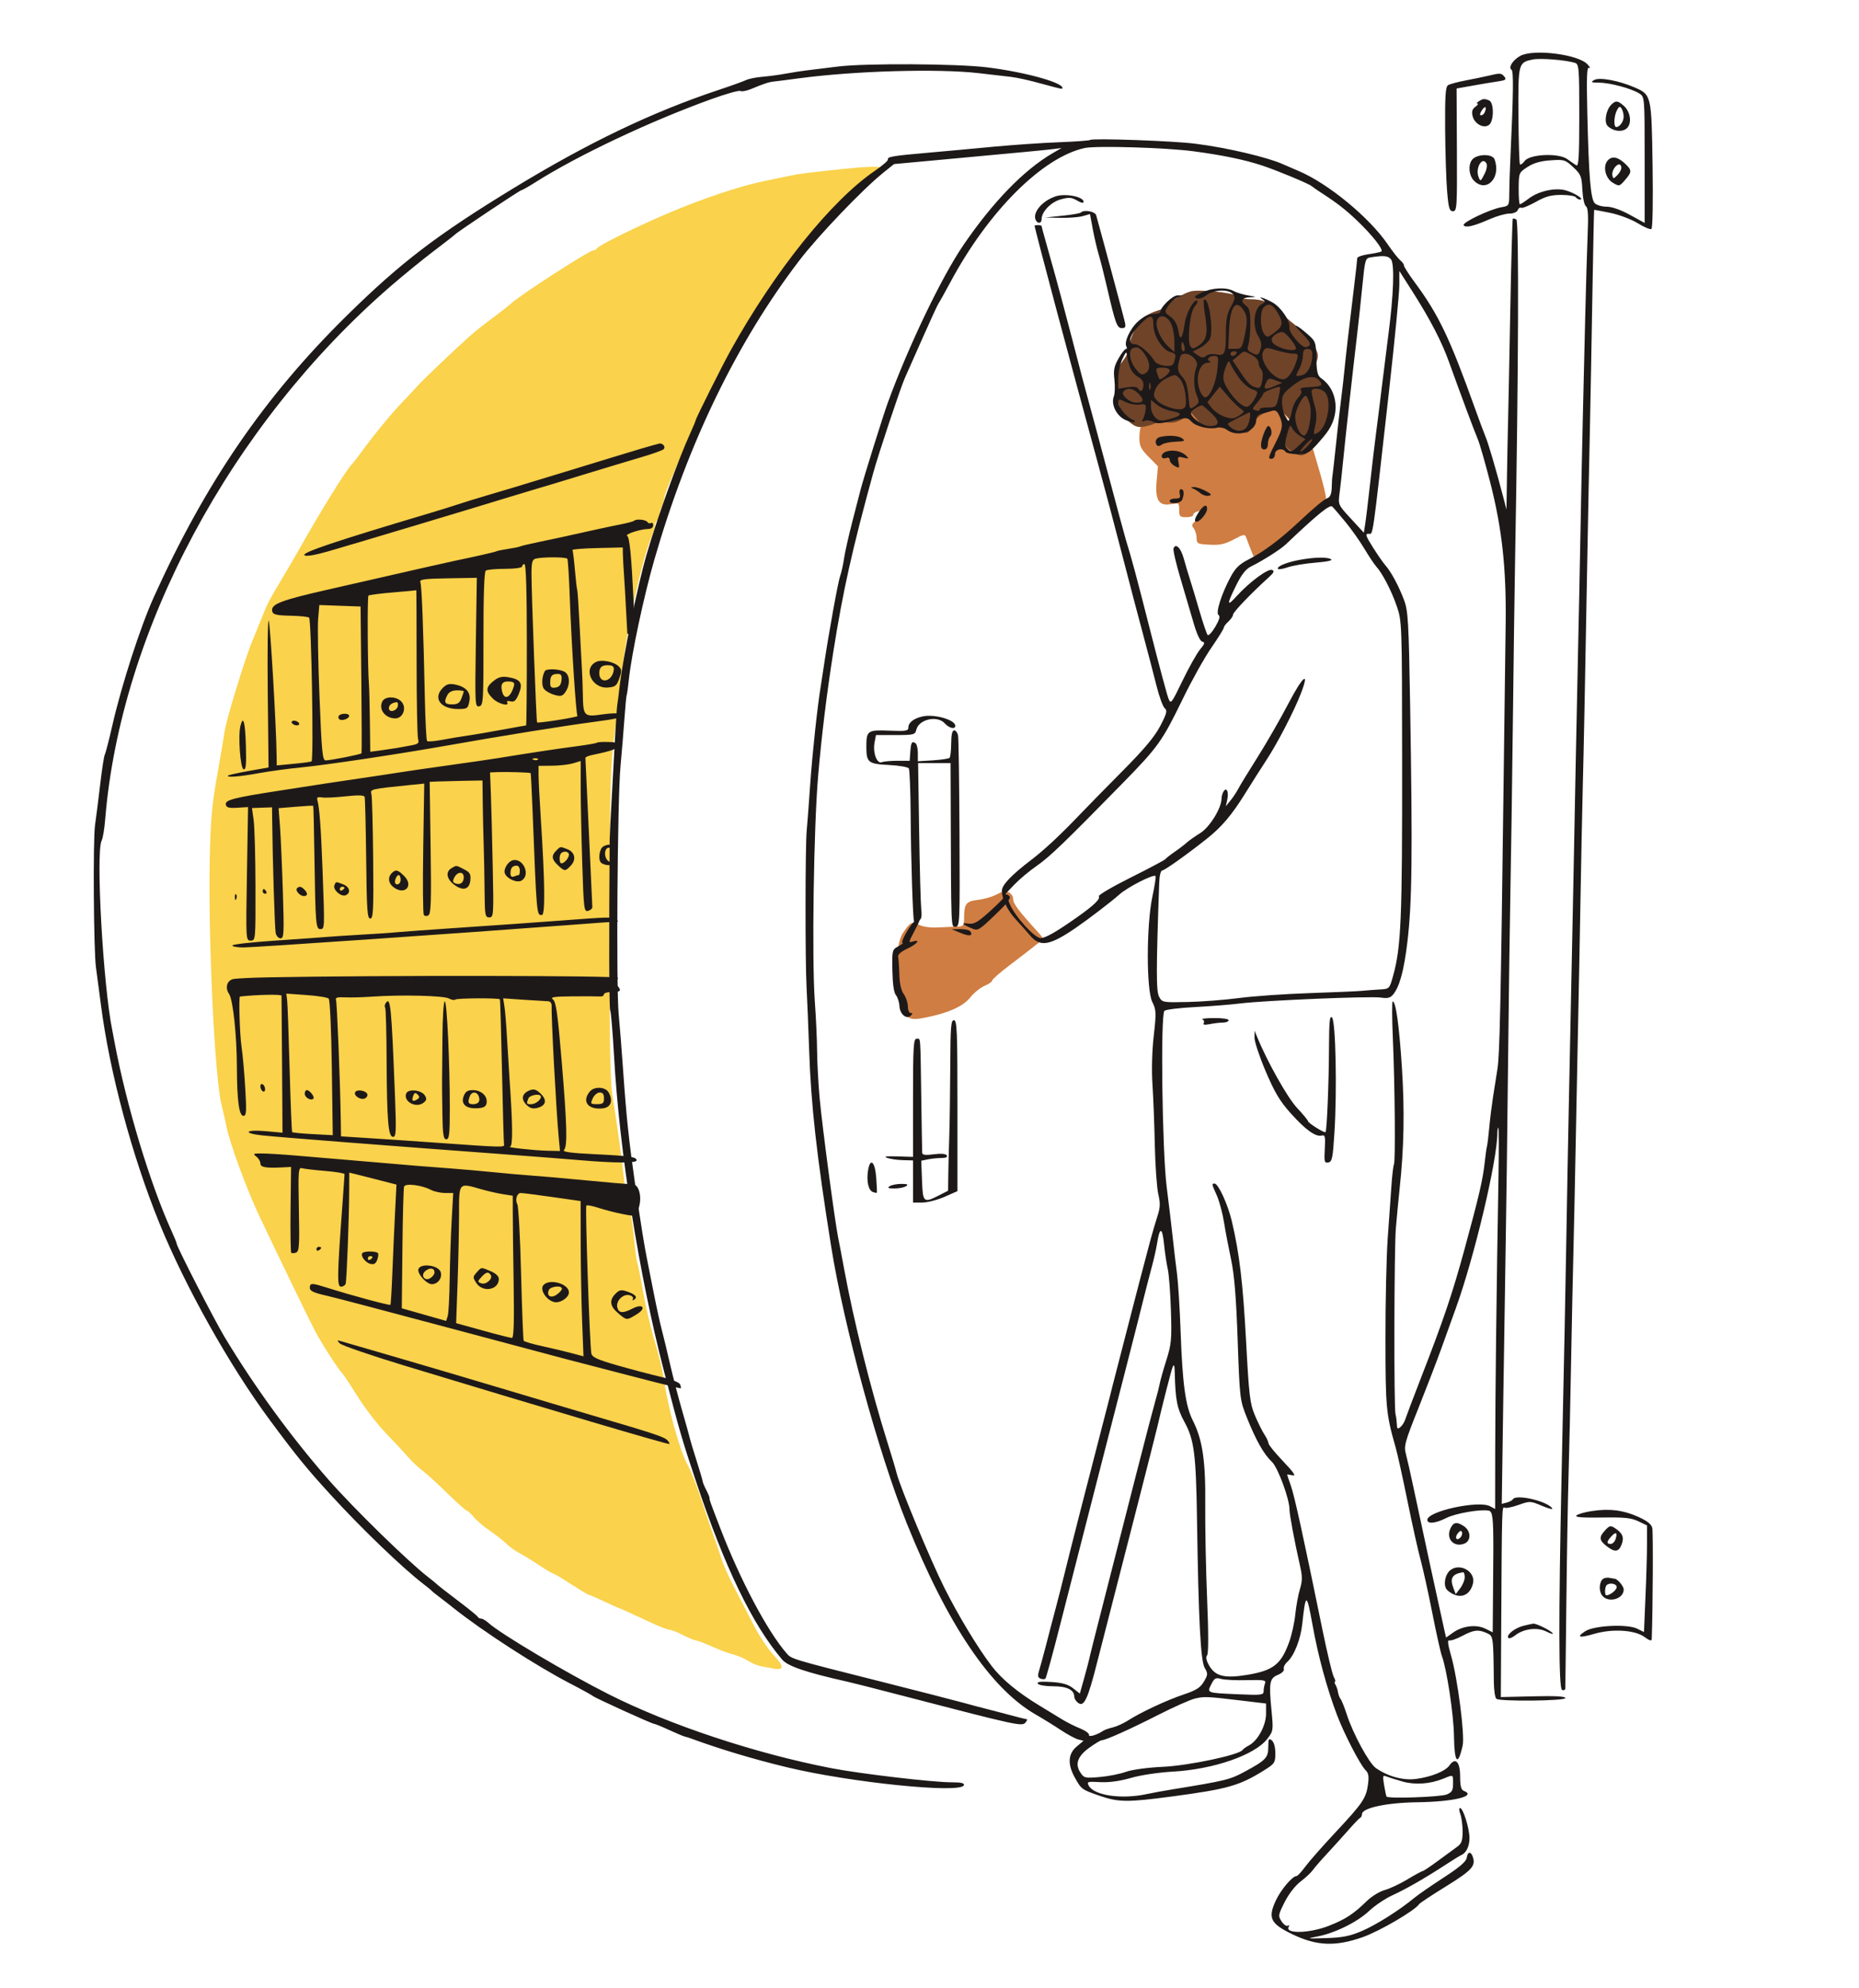 <?xml version="1.0" encoding="utf-8"?>
<!-- Generator: Adobe Illustrator 26.2.1, SVG Export Plug-In . SVG Version: 6.00 Build 0)  -->
<svg version="1.1" id="Layer_1" xmlns="http://www.w3.org/2000/svg" xmlns:xlink="http://www.w3.org/1999/xlink" x="0px" y="0px"
	 viewBox="0 0 3000 3207.3" style="enable-background:new 0 0 3000 3207.3;" xml:space="preserve">
<style type="text/css">
	.st0{fill-rule:evenodd;clip-rule:evenodd;fill:#CF7D42;}
	.st1{fill-rule:evenodd;clip-rule:evenodd;fill:#6F4328;}
	.st2{fill-rule:evenodd;clip-rule:evenodd;fill:#FAD24B;}
	.st3{fill-rule:evenodd;clip-rule:evenodd;fill:#1E1919;}
</style>
<g>
	<path class="st0" d="M2027.6,659.9c-7.1,3.5-16.2,12-20.3,19c-5.4,9.1-9.2,11.9-13.6,10c-3.4-1.5-9-2.8-12.4-2.9
		c-3.5-0.1-6-1.3-5.7-2.6c1.5-5.3-23.7-22.4-33-22.4c-5.5,0-18.6,4.4-29.2,9.8c-19.3,9.8-21.8,9.9-54.9,3.2
		c-10.8-2.2-12.6-1.3-16,7.6c-2.1,5.6-3.8,16.9-3.8,25.2c0,12.6,2.5,17.7,15,30.4l15,15.3l-2.2,24.2c-2.7,30.4,3.8,40.4,23.8,36.7
		c12.1-2.3,12.6-1.9,12.6,9.4c0,10.5,1.2,11.7,11.3,11.7c6.2,0,11.3-1.5,11.3-3.4c0-4.9,12-8.7,15.8-5c1.7,1.7-2,7-8.4,11.7
		c-9.7,7.2-10.8,9.5-6.8,14.3c2.6,3.2,4.9,10.3,4.9,15.7c0.2,9.5,1.3,10.1,21,11.1c16.5,0.9,24.6-0.9,38.8-8.4
		c16.5-8.8,18.2-9,20.3-3c1.3,3.6,4.5,12.1,7.2,18.9l4.9,12.3l16.2-6.4c29.8-11.8,100.7-75,100.3-89.3c-0.1-4.4-4.4-22.5-9.6-40.1
		c-5.1-17.6-10-34.2-10.7-36.8c-1.6-5.6-15.2-6.3-18.6-0.9c-3.4,5.4-20.7,4.6-21.1-0.9c-0.2-2.6-0.1-13.5,0.3-24.3
		c0.7-23.2-3.8-33-18.7-40.8C2047.5,652,2043.6,652.1,2027.6,659.9z M1606.6,1444c-6.2,3.2-19.2,6.9-28.9,8
		c-19,2.3-21.8,6.1-21.9,30.4c0,10.8-1.3,12.3-10.4,12.6c-5.7,0.2-19.7,0.8-31.1,1.4c-12.5,0.7-24.9-1-31.2-4.2
		c-11.6-5.9-14.5-4.3-26.5,14c-10.5,16.1-12.7,70.2-4.3,104.1c8.6,34.4,12.7,37.4,42.4,31.3c37-7.6,59.7-18,71.2-32.4
		c5.9-7.4,16.2-15.7,22.9-18.5c6.7-2.8,12.3-6.7,12.3-8.6c0-1.9,13-13.3,28.8-25.2c15.8-11.9,31.5-24,34.9-26.8
		c3.3-2.8,9.3-7.4,13.1-10.2c6.8-4.9,6.6-5.5-3-16.1c-31.3-34.4-39.9-45.8-39.9-53.1c0-7.1-6.5-12.7-14.5-12.7
		C1619.1,1438.1,1612.9,1440.8,1606.6,1444z"/>
	<path class="st1" d="M1921.4,470.1c-10.9,2.7-39.6,20-39.6,23.9c0,1.8-6.4,5.1-14.1,7.3c-7.8,2.2-18,7.2-22.7,11.2
		c-10,8.4-24.4,39-22.8,48.4c0.6,3.6-3.7,12.9-9.7,20.7c-9.3,12.1-10.8,17.6-10.8,38.1c0,30.8,6.1,48.7,20.7,61
		c9.7,8.2,14,9.4,25.2,7.4c7.4-1.4,14.9-3.9,16.7-5.5c1.7-1.7,9.7-2.2,17.7-1.1c10.8,1.4,17.9-0.2,27.9-6.4l13.4-8.3l10.1,12
		c9.5,11.3,11.3,11.9,29.2,10.1c12.7-1.3,21-0.3,24.8,3c5.4,4.7,15.2,7,25.4,6.1c2.6-0.2,7.1-6.3,10.1-13.5
		c3.8-9.1,9.7-14.8,19.5-18.9c15.8-6.6,23.8-5.2,33.8,5.8c6.4,7.1,6.5,8.7,0.9,26.1c-5.6,17.5-5.5,18.9,1.3,26.3
		c4,4.3,11.6,8.9,17,10.2c8.2,2.1,12.7-0.5,28.3-16c23.5-23.4,30.9-39.7,27.8-61c-3.8-25.7-11.7-40.8-24-45.9l-11.2-4.6l6.2-16.8
		c6.1-16.5,6-17.2-3.1-34.5c-5.1-9.7-15.3-21.4-22.6-26c-7.3-4.6-20-15.2-28.3-23.5c-17.3-17.4-29.8-23-51.8-23
		c-8.5,0-18.2-2.3-21.4-5.2C1989.1,471.9,1935.1,466.7,1921.4,470.1z"/>
	<path class="st2" d="M1383,270.5c-24.6,2-86.9,9-96.6,10.8c-8.5,1.6-35.5,7.1-56.2,11.5c-37.7,8-97.9,28.2-150.8,50.7
		c-50.8,21.5-114.4,52.9-116.4,57.5c-0.7,1.6-3.1,2.9-5.3,2.9c-6.6,0-117.9,71.8-133,85.8c-4.2,3.8-17.7,14.5-30.2,23.7
		c-12.5,9.2-28.4,21.8-35.5,28.1c-24.5,21.8-77.1,71.9-84.9,80.8c-4.3,4.9-15.5,16.9-24.8,26.6c-19.4,20.2-47,54-69.8,85.4
		c-4.1,5.7-9.3,12.3-11.5,14.5c-10,10.3-51.2,76.9-86.6,139.9c-4.7,8.3-14.2,24.7-21.2,36.4c-24.4,41-27.6,46.7-33.7,61.7
		c-3.4,8.3-7.5,18.5-9.2,22.6c-1.7,4.2-3.4,8.4-3.7,9.4c-0.4,1-2.8,7-5.5,13.2c-11.5,26.7-42.2,126.4-45.4,147.1
		c-1.9,12.4-7.8,47.1-13.1,76.9c-7.6,42.7-9.9,70.5-11.1,130.2c-2.6,132.2,7.9,351.6,19,396.3c3.1,12.5,6.5,27.8,7.7,34
		c4.8,26.1,33,102.8,54.1,147.3c33.5,70.5,80.1,166.7,89.4,184.3c10.2,19.4,37.6,61.9,44.3,68.7c2.2,2.2,13.2,18.9,24.6,37.1
		c11.3,18.2,31.7,44.6,45.3,58.7c13.6,14.1,29.6,31.3,35.5,38.2c5.9,6.9,16.1,16.5,22.6,21.4c6.5,4.8,24.8,21.4,40.6,36.9
		c15.8,15.5,29.9,28.1,31.4,28.1c1.5,0,6.7,4.8,11.6,10.6c4.9,5.9,16.3,15.5,25.2,21.5c8.9,6,20.8,15.2,26.3,20.6
		c5.5,5.3,14.8,12.2,20.7,15.2c5.9,3,20.4,11.9,32.2,19.7c11.8,7.8,22.6,14.2,23.9,14.2c1.3,0,14.2,7.6,28.6,17
		c14.4,9.3,27.1,17,28.3,17c1.1,0,11.7,4.5,23.5,10.1c11.8,5.6,22.3,10.3,23.3,10.6c2.6,0.7,23.9,10.3,53.4,24.1
		c13.8,6.5,27.5,11.8,30.3,11.8c2.9,0,11.9,3.5,20.1,7.7c8.2,4.2,17.5,8.2,20.6,8.9c6.5,1.4,14.6,4.5,36,13.9
		c8.4,3.7,20.3,7.9,26.4,9.4c6.2,1.5,16.6,5.9,23.2,9.9c6.6,4,16,8,20.7,8.9s14,2.7,20.5,3.9c17.9,3.4,18.1-3.4,0.4-22
		c-8.8-9.3-23.2-31.1-32.1-48.5c-8.9-17.4-22.8-44.4-31-60c-8.2-15.6-17.7-36.8-21-47.2c-3.3-10.4-9.1-27.3-12.9-37.7
		c-3.8-10.4-12.4-35.8-19.1-56.6c-6.7-20.7-17.2-47.1-23.3-58.5c-12-22.2-30.9-90.8-37-133.9c-2.1-14.5-8.7-42.5-14.8-62.2
		c-6.1-19.7-14.7-56.2-19.1-81.1c-4.4-24.9-8.8-46.4-9.7-47.8c-0.9-1.4-3.2-19.8-5.2-40.7c-2-20.9-5.4-41.4-7.6-45.5
		c-2.2-4.1-5.6-22.3-7.5-40.5c-4.2-39.1-12.6-100.3-19.5-142.4c-3.8-23.1-4.9-88.1-4.6-277.3c0.4-228.4,1-251.9,8.5-311.2
		c4.4-35.3,9.9-80.3,12.1-100c7.6-67.7,32.2-178.5,47.4-213.7c2.8-6.5,5.1-14.5,5.1-17.7c0-3.2,1.7-6.9,3.9-8.2
		c2.1-1.3,3.6-4.4,3.2-6.8c-0.4-2.4,1.3-9.2,3.7-15.1c2.4-5.8,4.4-12.3,4.4-14.3c0-11.4,58.4-138.6,88.1-192
		c2.9-5.2,9.2-17.1,14-26.4c4.8-9.3,11.4-22.1,14.6-28.3c3.2-6.2,7.1-11.9,8.7-12.6c1.6-0.7,2.8-3.4,2.8-6c0-2.6,3.4-7.8,7.5-11.6
		c4.2-3.8,7.5-8.1,7.5-9.7c0-4.7,43.4-68.4,54.8-80.5c2.2-2.3,8.9-10.9,15.1-19.2c24.2-32.6,82.3-92.9,109.1-113.4
		c7.4-5.6,13.5-13,13.7-16.3c0.2-3.7,1-4.3,2.2-1.6c1.3,3.3,4.1,2.5,9.5-2.5C1434,269.7,1426,266.9,1383,270.5z"/>
	<path class="st3" d="M1939.2,472.1c-11.3,5.3-13.1,7.4-8.2,9.3c3.8,1.4,10.3-0.6,16-5.1c11.6-9.1,35.7-10.1,42.7-1.7
		c4,4.8,3.4,8.3-3.3,20.3c-6.2,11-8.1,20.8-8.1,41c0,34.8-1.7,38.7-15.4,35.9c-6.3-1.3-13.3-0.2-16.5,2.4c-4.4,3.6-7.2,3.4-13.6-1.1
		l-8.1-5.7l11.6-6c6.4-3.3,13.5-9.6,15.9-14c6.9-13-1.6-71.1-9.4-63.3c-1.1,1.1-0.1,13.4,2.3,27.4c4.6,27.8,1.8,38.3-12.8,47.4
		c-6.4,4-8.4,4-11.3-0.2c-5.6-8.2-0.6-55.8,6.8-64c3.5-3.9,5.5-8.1,4.4-9.2c-4.5-4.5-17.8,18.8-20.2,35.4
		c-3.7,25.9-7.6,30.6-10.5,12.7c-1.7-10.4-5.6-17.5-12.6-22.6c-10-7.3-10.1-7.6-3.6-17.5c3.6-5.5,10.3-11.6,14.9-13.4l8.3-3.3
		l-8.2-0.2c-7.8-0.2-27.7,18.8-27.7,26.5c0,1.9-5,3.5-11.2,3.5c-7.1,0-16,4.2-24.3,11.5c-13.2,11.6-23.7,34.1-19.3,41.2
		c1.3,2.1,0.9,3.8-0.9,3.8s-7.2,7-12,15.5c-7.1,12.6-8.3,19-6.5,34.1c1.2,10.2,0.8,22.4-1,27.1c-4.9,13,4.7,31.9,19.4,38.1
		c6.8,2.9,13.2,4.3,14.3,3.1c1-1.1-0.3-2.9-3-3.8c-8.9-3.2-23.4-20-23.4-27.3c0-6.6,0.7-6.7,11.6-1.3c6.4,3.2,16.5,5,22.5,4.2
		c9.9-1.5,10.9-0.7,9.9,8.3c-0.6,5.4-2.5,12.2-4.3,15.1c-2.4,3.9-1.6,4.6,3.2,2.7c3.5-1.4,9.5-0.5,13.3,1.8
		c5.3,3.3,12.5,2.9,30.9-1.7c23-5.8,24.3-5.7,30.7,1.1c7.5,8.1,28.7,13.2,41.6,10c4.7-1.1,11.8,0.4,15.8,3.4
		c17.5,13,47.4,2.8,47.4-16.1c0-4.9,3.1-8.5,8.5-9.8c4.7-1.1,12-3.1,16.3-4.5c6-1.9,8.8-0.2,12.3,7.4c6.5,14.2,5.7,21-4.9,41.8
		c-13.2,26-13.7,28-7.5,28c3,0,5.5-3.4,5.5-7.5c0-8,12.6-10.8,17-3.8c1.3,2.1,10,3.8,19.3,3.8c18.1,0,20.8-2,46.5-34
		c22.9-28.5,19.2-69.2-7.9-88.2c-6.2-4.3-7.6-10-8.2-32.5c-0.6-26.7-1-27.5-15.4-40c-19.1-16.5-24-16.5-7.5,0.1
		c14.4,14.4,15.9,19.9,6.2,21.9c-7.1,1.4-28.2-23.9-26.8-32c1.7-9.9-13.5-32.4-27-40c-13.6-7.6-26.2-11.3-15.5-4.5
		c4.2,2.7,3.7,4.1-2.6,7.5c-11.9,6.4-15,34.3-5.6,50.4c5.6,9.4,6.5,14.8,3.9,22.5c-3.1,9.2-4.3,9.7-12.8,5.8
		c-7.9-3.6-8.9-5.8-6.4-13.9c1.7-5.3,3-20.4,3.1-33.6c0-18.4-1.5-25-6.6-28.7c-10.2-7.5-7.8-13.4,5.7-13.9c11.7-0.4,11.5-0.6-2.8-3
		c-8.3-1.4-18.8-4.6-23.3-7.1C1978.8,463,1956,464.1,1939.2,472.1z M2006.3,499.7c6.9,9.9,7.3,18.6,1.8,44.2c-3.8,17.6-4.9,19-15,19
		h-10.9l1.2-29.7C1984.9,495.4,1993.9,482.1,2006.3,499.7z M2061.2,503.6c10.2,16.8,9.5,22.6-4.4,32.9c-11.4,8.5-12.1,8.5-17,1.9
		c-6.3-8.6-6.6-36.4-0.5-42.5C2046.8,488.4,2053.4,490.7,2061.2,503.6z M1861.3,524.4c0,17.4,14.7,40.5,27.8,43.8
		c8,2,8.9,3.7,6.5,12.7c-2.4,9.1-4.4,10.2-15.7,9.2c-7.1-0.6-14.6-4-16.7-7.4c-8.1-13.3-24.3-27.3-31.8-27.3c-12.4,0-9.6-13,6.7-30
		C1856.2,506.4,1861.3,506.2,1861.3,524.4z M1889.4,521.3c3.2,6.1,5.8,19.1,5.8,29v17.8l-9.9-9.1c-12.3-11.4-21.4-31.8-18.3-41.5
		C1870.5,506.5,1882.9,508.6,1889.4,521.3z M2091.4,561.8c0,5.9-20.5,2.8-32.9-4.9c-9.6-6-8.1-13.8,3.9-19.5
		c7.1-3.4,9.8-2.3,18.6,7.9C2086.7,551.8,2091.4,559.2,2091.4,561.8z M1911.4,559.3c1.1,4.2,0.4,7.5-1.5,7.5c-1.9,0-3.4-3.4-3.4-7.5
		c0-4.1,0.7-7.5,1.4-7.5C1908.8,551.7,1910.3,555.1,1911.4,559.3z M1846.8,570.8c9.4,12.8,10.2,26.1,1.9,31.3c-5.8,3.6-8.3,2.5-16-7
		c-9.8-12.1-12.2-30.2-4.5-33.3C1835.5,558.9,1839.4,560.8,1846.8,570.8z M2086.6,570.6c7.6,0,8.7,1.4,6.7,8.5
		c-5.3,18.8-15,33-22.5,32.9c-17.3-0.2-39.6-31.2-32.3-44.9c3.6-6.7,5-6.8,21.5-1.9C2069.5,568.2,2081.6,570.6,2086.6,570.6z
		 M2117.8,571.9c0,16.9-7.6,31.8-17.2,33.6c-10.9,2.1-10.7,2.7-3.6-10.9c3.1-5.9,5.6-15.5,5.7-21.2c0-7.9,1.9-10.4,7.6-10.4
		C2115.6,563,2117.8,565.5,2117.8,571.9z M1823.9,593.6c2.1,5.4,7.9,12.1,12.9,14.7c6.1,3.3,8.9,7.8,8.4,13.7
		c-0.8,9.5-4.6,11.5-8.8,4.7c-1.6-2.6-8.1-3.3-17.2-1.8l-14.6,2.3v-16.9c0-9.3,3-23.2,6.6-30.8c6-12.8,6.7-13.2,7.7-4.8
		C1819.6,579.7,1821.8,588.2,1823.9,593.6z M1995.2,570.6c-1.3,2.1-3.9,3.8-5.9,3.8c-2,0-3.5-1.7-3.5-3.8s2.7-3.8,5.9-3.8
		C1994.9,566.8,1996.5,568.5,1995.2,570.6z M2019.9,572.6c6.1,3.2,11.1,8.8,11.1,12.4c0,3.7,1.9,8.6,4.2,10.9
		c2.6,2.6,3.3,9.5,1.7,17.9c-2.2,12-3.6,13.3-10.8,11.1c-9-2.8-13-7.1-27.5-29.1l-9.5-14.3l8.7-7.2
		C2008.4,565.5,2006.5,565.6,2019.9,572.6z M1927.1,578c4.4,4.8,5.7,9.7,3.8,14.2c-5.1,11.9-4.9,32.8,0.3,45.3
		c4.7,11.3,4.4,12.6-3.2,18c-8.2,5.8-8.3,5.6-10.2-16.6c-1.4-16.2-4.2-24.9-10.2-31.3c-7.9-8.4-8.4-13.7-2.7-32.3
		C1907,568.1,1919.6,569.7,1927.1,578z M1964.6,596c-2.4,21.6-11.1,42.5-18.8,45.1c-2.2,0.7-6-3-8.5-8.4
		c-9.2-20.1-2.7-46.9,11.5-47.4c4.7-0.2,6.5-1.2,3.8-2.2c-6.7-2.7-1.9-8.8,6.9-8.8C1966.3,574.3,1966.7,576.2,1964.6,596z
		 M1998,607.7c6.1,9,16,18.1,22,20.1c10.6,3.7,10.7,4,5.1,14.9c-3.2,6.1-8.3,12.1-11.4,13.3c-6.7,2.6-21.3-10.3-32.8-28.9
		c-8.4-13.5-8.7-20.4-1.8-37.5c2.8-7.1,4.4-8.2,5.9-4C1986,588.8,1991.9,598.7,1998,607.7z M1887.7,598c0,4.4-14.6,16.1-16.9,13.4
		c-0.6-0.7-2.2-5-3.7-9.7c-2.3-7.5-1.3-8.5,9-8.5C1882.9,593.2,1887.7,595.2,1887.7,598z M1904.6,612c3.8,4.2,7.6,15.7,8.6,26.3
		c1.5,15.3,0.6,19.3-4.6,21.3c-8.9,3.4-33.4-4.5-41.6-13.5c-5.8-6.3-6.1-9.1-2.3-18.3c2.5-6,9.9-13.5,16.5-16.8
		C1896.9,603.3,1896.6,603.2,1904.6,612z M2058.6,622.3c-17,7.3-20.6,6.3-15.8-4.1c3.7-8.1,5.1-8.6,15.3-4.7l11.2,4.2L2058.6,622.3z
		 M2129.2,614.1c6.5,7.8,3.5,9.8-16.4,10.5c-11.7,0.5-16,1.9-13.6,4.7c2.1,2.6,0.7,7-3.9,12c-4,4.3-8.4,12.7-9.7,18.6
		c-4.7,21.6-5.7,22.6-11.3,12.6c-2.9-5.2-5.3-15.6-5.4-23.1c-0.1-11.8,2.2-15.5,17.5-27.3C2105.1,607.4,2121.1,604.4,2129.2,614.1z
		 M1856.2,628.1c-1,2.6-1.9,0.5-1.9-4.7s0.9-7.3,1.9-4.7C1857.3,621.3,1857.3,625.5,1856.2,628.1z M2001.5,658.9
		c7.6,5.3,7.5,5.4-2,11.7c-8.1,5.3-11.8,5.6-22.9,1.9c-7.3-2.4-16.7-8.7-20.8-13.9l-7.5-9.5l10.1-12.6l10.1-12.6l12.7,14.9
		C1988.1,646.9,1997.3,655.9,2001.5,658.9z M2063.4,640.4c-3.8,16.5-4.4,17-18.4,17c-8,0-13.5,1.5-12.3,3.4c1.2,1.9-1.3,2.5-5.4,1.5
		c-7.3-1.9-7.2-2.4,1.9-13.1c5.2-6.2,9.4-12.5,9.4-14.1c0-2.4,16.8-9.4,26.7-11.2C2066.4,623.6,2065.6,631,2063.4,640.4z
		 M1838,635.9c8.8,9.4,7.5,13.9-4.1,13.9c-11.3,0-26-13-20.7-18.3C1819.9,624.7,1829,626.4,1838,635.9z M2138.9,633.8
		c11,14.5,2.7,56.3-12.7,64.6c-6.9,3.7-7.1,3.1-3.6-12.2c2.8-12.2,2.3-20.9-2-35.5c-3.1-10.7-4.8-20.3-3.6-21.4
		C2121.4,624.8,2134.2,627.5,2138.9,633.8z M2113.7,652.2c4.4,16-2,50.5-9.3,50.5c-8.1,0-16.9-24-13.4-36.5
		c3.7-13,12.3-27.7,16.2-27.7C2108.7,638.5,2111.6,644.6,2113.7,652.2z M1891.9,663.5c17.5,2.8,15.8,7.3-4.8,12.8
		c-13,3.5-16.4,3.1-22.5-2.4c-3.9-3.6-7.2-11.4-7.2-17.5v-11l10,7.9C1873,657.7,1884,662.2,1891.9,663.5z M1954.5,666.3
		c14.9,14.1,14,21.2-2.7,21.2c-10.6,0-30.2-13.9-30.2-21.5c0-2.9,11.7-10.8,18.2-12.1C1940.4,653.7,1947,659.3,1954.5,666.3z
		 M2016.8,675.3c-2.5,14.1-7.7,19.8-17.8,19.8c-7.4,0-20.7-10-16.6-12.4c9.5-5.5,32.2-17.1,34-17.4
		C2017.6,665.1,2017.8,669.6,2016.8,675.3z M2097.4,703l9.2,5.6l-11.4,11c-10.3,9.8-12,10.4-17.2,5.2c-5-5-5.1-8.3-1-23.7
		c3.9-14.6,5.4-16.6,8-10.8C2086.7,694.2,2092.3,699.9,2097.4,703z M2039.3,700c-6.1,16.8-5.7,25.2,1.1,25.2c3.4,0,5.7-3.5,5.7-8.7
		c0-4.8,1.8-10.4,3.9-12.6c3.9-3.9,1.3-16.5-3.5-16.5C2045,687.5,2041.8,693.2,2039.3,700z M1871.6,705.2c-6.6,1.7-8.8,9-4.1,13.7
		c1.4,1.4,4.7,0.7,7.3-1.5c2.7-2.2,12.6-4.3,22.1-4.7c14.8-0.6,16.3-1.3,10.8-5.4C1901.5,702.7,1884.9,701.8,1871.6,705.2z
		 M2110.2,719.6c-4.9,5.2-10,9.4-11.5,9.4c-1.5,0,1.8-4.9,7.3-10.9c5.5-6,10.7-10.2,11.5-9.4
		C2118.4,709.5,2115.1,714.4,2110.2,719.6z M1063.4,715.8c-12.1,3.1-42,11.9-71.7,21.1c-18.7,5.8-54.3,16.7-79.2,24.2
		c-24.9,7.5-49.5,15-54.7,16.6c-13.8,4.4-31.6,9.7-69.8,21c-18.7,5.5-40.7,12.3-49,15.1c-8.3,2.8-30.4,9.7-49,15.2
		c-148.5,44.2-203,62.5-198.7,66.8c2.4,2.4,15.9,0.2,39-6.4c35-10,234-69.7,291.8-87.5c16.6-5.1,35.3-10.7,41.5-12.5
		c6.2-1.7,40.2-12,75.4-22.8c35.3-10.8,78.6-23.8,96.2-29c17.6-5.1,33.7-10.9,35.7-12.8C1074.8,721,1069.4,714.3,1063.4,715.8z
		 M1880.8,729.1c-9.1,3.8-7.6,13.2,1.6,9.7c3-1.2,5.3,0.3,5.3,3.4c0,3,3.6,7.3,8.1,9.7c7.4,4,7.9,3.5,6.1-5.8
		c-1.8-9.3-1.2-9.9,8-7.7c8.8,2.2,9.3,1.8,4.2-3.2C1906.4,727.5,1891.4,724.8,1880.8,729.1z M1925.4,788.3c3.1,1.1,8.5,4.6,12,7.6
		c3.5,3,9.4,4.8,13.2,4c5.5-1.2,4.5-2.7-5.2-7.9c-6.6-3.5-15.1-6.3-18.9-6.1C1921.3,786.1,1921,786.7,1925.4,788.3z M1903.8,796.9
		c1.6,6,0.1,7.5-7.1,7.5c-5,0-9.1,1.7-9.1,3.8c0,6.2,17.9,4.3,20.3-2.2c3.6-9.3,2.7-16.7-1.9-16.7
		C1903.7,789.4,1902.7,792.7,1903.8,796.9z M1933.4,828c-5.1,8.1-6.3,12.8-3.5,13.7c5.1,1.7,18.1-13.2,18.1-20.8
		C1948,812.1,1941.6,815.2,1933.4,828z M1023.2,840.3c-1,1-10.2,3.5-20.4,5.5c-15,2.9-64.8,13.7-95.9,20.8
		c-3.1,0.7-19.1,4.1-35.5,7.5c-16.4,3.4-30.9,6.8-32.1,7.6c-1.3,0.8-9.9,2.5-19.1,3.9c-9.2,1.4-17.8,3.1-19.1,3.9
		c-1.9,1.2-35.8,8.9-67.5,15.4c-9,1.8-74.1,16.6-209.6,47.6c-67.5,15.4-84.9,21.9-84.9,31.4c0,7.6,4.6,9.1,31.2,9.6
		c13.5,0.3,26.4,1.6,28.5,3c3.7,2.3,7.6,228.8,4,232c-0.8,0.7-13.8,2.5-28.8,3.9l-27.4,2.6l-0.2-16.3
		c-0.6-47.7-10.4-214.8-12.8-217.2c-1.5-1.5-2.2,51.1-1.5,117c0.7,65.9,1.3,119.8,1.3,119.8c0,0-14.3,2.5-31.7,5.6
		c-17.4,3.1-32.6,6.5-33.6,7.5c-3.5,3.5,19.3,1.7,50.2-4c16.6-3,47.2-7.2,67.9-9.2c41.6-4.1,158.3-21.6,238.8-35.9
		c80.7-14.3,183.4-30.9,230.4-37.1c44.1-5.9,48-7,44.5-12.8c-1.2-2-12.4-1.9-27.2,0.2c-30.3,4.4-31.5,3.2-32.1-31.3
		c-0.2-13.5-0.9-32.2-1.5-41.5c-0.6-9.3-2.3-41.6-3.8-71.6c-1.5-30.1-3.2-55.5-3.8-56.6c-0.6-1.1-2.3-15.4-3.7-31.9
		c-1.4-16.5-3.2-31-3.9-32.2c-0.7-1.2,17.2-2.7,39.9-3.2l41.2-1l0.2,10.6c0.1,5.8,0.9,20.8,1.8,33.2c0.9,12.4,2.4,38.8,3.4,58.5
		c1,19.7,1.9,36.3,2,36.8c0.1,0.5,3.5,0.9,7.6,0.9c4.2,0,6.8-2,6-4.7c-0.8-2.6-2.5-25.9-3.7-51.9c-3.4-70.6-6.3-99.7-10.2-102.2
		c-4.1-2.5,22.1-11,34-11c4.8,0,8-2.4,8-5.9c0-3.2-1.6-4.9-3.5-3.7c-1.9,1.2-4.6,0.4-5.9-1.7
		C1042.1,838.3,1026.5,836.9,1023.2,840.3z M915.6,901.6c1,1.6,2.8,30.8,4,65.1c2.8,75.2,10,186.1,12.3,188.5
		c1.7,1.8-63.4,12.1-65.2,10.4c-1.2-1.2-9-208.2-9-239c0-19.2,1.2-23.8,6.6-25.2C875.6,898.4,913.8,898.6,915.6,901.6z
		 M850.2,1040.3c0,71.6-0.5,130.2-1.2,130.2c-0.6,0-18.9,3.2-40.6,7.2c-21.7,4-47,8.3-56.4,9.6c-9.3,1.3-26.8,4.2-38.8,6.5
		c-12,2.3-22.8,3.1-24,1.9c-1.2-1.2-2.8-32.4-3.6-69.4c-2.4-114.6-5-180.9-7.2-186.8c-1.8-4.7,5-5.7,44.5-6.4l46.6-0.8l-1.6,104.3
		c-1.5,100-1.3,104.3,5.4,103c6.6-1.3,7-7.1,6.9-108.8c-0.1-70.3,1.2-108.4,3.8-110.2c2.2-1.5,16.2-2.8,31.3-2.8
		c15.7,0,27.3-1.7,27.3-3.8c0-2.1,1.7-3.8,3.8-3.8C848.9,910.1,850.2,956,850.2,1040.3z M672.3,1068.3c0,64.2,1.1,120.1,2.4,124.3
		c2,6.5,0.3,8-11.9,10.2c-7.9,1.4-17.7,3.2-21.9,4c-4.2,0.7-15.6,2.4-25.5,3.8l-17.9,2.4l-0.6-48.6c-0.3-26.7-1-53.7-1.5-59.9
		c-2.1-25.3-2.8-141.6-0.8-143.5c1.1-1.1,18.8-3.4,39.3-5.1c20.5-1.7,37.5-3.3,37.9-3.6C672,951.8,672.3,1004.1,672.3,1068.3z
		 M583.1,1096.2c0.7,64.7,0.8,118.3,0.3,119.2c-1,1.8-49,11.3-57.8,11.5c-5.2,0.1-6.5-13.4-10-102.7c-2.3-56.5-3.2-113-2.2-125.4
		l1.9-22.6l33.3,1.2l33.3,1.2L583.1,1096.2z M963.4,1067.4c-23.7,9.6-9,44.2,17.8,41.9c11.9-1,14.2-2.9,18.3-15
		c4.2-12.1,4-14.6-1.8-19.8C990.3,1067.8,971.8,1064,963.4,1067.4z M990.4,1081.8c-3.1,18.7-23.3,22.3-23.3,4.2
		c0-9.9,5-13.6,17-12.5C989.4,1074,991.3,1076.5,990.4,1081.8z M879.3,1082.7c-4.9,8.7-5.7,23.1-1.6,28.6c2.5,3.5,10.1,7.9,16.9,9.8
		c10.5,3,13.1,2.3,17.9-4.6c8-11.5,7.2-28-1.6-32.7C902.4,1079.2,881.6,1078.5,879.3,1082.7z M906.1,1097.8
		c-0.9,7.4-3.6,10.7-9.7,11.6c-6.8,1-8.5-0.6-8.5-7.9c0-10.9,2.7-14.1,12.2-14.1C905.7,1087.4,907,1089.7,906.1,1097.8z
		 M796.5,1098.7c-12.8,10.1-13.1,16.6-1.1,28.5c8.6,8.6,27.7,13.5,23,5.8c-1.2-1.9,1.3-2.5,5.4-1.4c6,1.6,8.8-1,13.5-12.2
		c7.1-17.1,2.9-23.5-17.5-26.8C810,1091,804.3,1092.5,796.5,1098.7z M829,1108c-5.5,18.1-15.1,22.1-18.7,7.9
		c-3.1-12.2,0.6-17.2,11.8-16.3C829.5,1100.2,830.9,1101.9,829,1108z M714.7,1109.8c-16.6,16.6-3.8,34.2,24.6,34.2
		c14.6,0,15.8-0.8,18.1-12.1c2.9-14.5-4.7-23.6-22.9-27.4C725.2,1102.6,720.7,1103.8,714.7,1109.8z M748.4,1115.5
		c0,0.9-1.7,6-3.7,11.3c-2.8,7.4-6.3,9.7-15.1,9.7c-12.1,0-13.8-3.5-7.5-15.3c2.5-4.7,7.9-7.3,15.1-7.3
		C743.3,1113.8,748.4,1114.6,748.4,1115.5z M617,1131.7c-6.5,12.7,4.6,27.4,20.9,27.4c12.5,0,18.9-17.2,10-26.9
		C639.8,1123.2,621.5,1123,617,1131.7z M642,1139.2c-1.6,8.2-14.4,11.3-14.4,3.5c0-5.2,4.9-9,12.5-9.7
		C641.9,1132.8,642.7,1135.6,642,1139.2z M546.7,1155.1c-1.2,1.9-0.6,4.5,1.3,5.7c4.5,2.8,15.5-1.4,15.5-5.8
		C563.5,1150.4,549.5,1150.6,546.7,1155.1z M388,1171.3c-4,16-0.2,68.1,5,69.9c3.9,1.3,4.7-6.8,3.8-38.3
		C395.7,1164.6,392.5,1153.2,388,1171.3z M471.1,1166.6c1.3,2.1,4.9,3.8,8,3.8c3.1,0,4.6-1.7,3.3-3.8c-1.3-2.1-4.9-3.8-8-3.8
		C471.3,1162.9,469.8,1164.6,471.1,1166.6z M963.1,1198.4c-0.9,0.9-16,3.5-33.6,5.8c-29.9,3.9-72.4,10.3-126.4,19.1
		c-12.4,2-48.1,7.2-79.2,11.5c-31.1,4.3-66.8,9.5-79.2,11.5c-12.5,2-39.6,6.1-60.4,9.1c-20.7,3-47.9,7.1-60.4,9
		c-12.5,2-45.6,7.1-73.6,11.4c-73.7,11.4-87.4,15-85.9,22.4c1,4.8,5,5.9,18.6,5.1l17.3-1.1l-1.8,107.7
		c-1.8,107.5-1.8,107.7,6.1,107.7c7.8,0,7.9-1,7.7-87.7c-0.1-48.2-1.5-96.4-3-106.9l-2.7-19.2l16.2-0.6l16.2-0.6l0.2,18
		c0.6,62.9,4.1,177.8,5.7,184.9c1,4.7,4.6,8.5,7.9,8.5c5.4,0,5.8-7.8,3.7-74.5c-1.3-41-3.4-88.3-4.6-105l-2.3-30.5l27.6-2.3
		c15.2-1.3,27.9-2,28.3-1.5c0.4,0.4,1.3,39.8,2,87.6c1.5,101.7,2.3,111.3,9.3,111.3c7.3,0,7.3-0.2,3.6-98.1
		c-2.4-65.1-4.9-97.9-8.2-109.8c-1.3-4.6,0.4-5.7,6.9-4.6c4.7,0.9,21.9,0.1,38.2-1.7c20.4-2.2,30.1-2,31.1,0.8
		c0.8,2.2,1.9,47.3,2.5,100.2c0.9,82.1,1.8,96.2,6.6,96.2c4.8,0,5.5-13.2,4.7-96.2c-0.5-52.9-1.7-99.8-2.8-104.2
		c-2-8.6-3.1-8.4,63.3-15.2l21.9-2.2l-1.6,103.9c-0.9,57.1-0.5,105.6,0.9,107.8c1.4,2.3,4.6,2.6,7.5,0.8c4.1-2.5,4.8-23.2,3.5-109.2
		l-1.5-106.1l13.4-0.6c7.3-0.3,26.5-0.8,42.6-1.1l29.2-0.5l0.4,34.1c0.2,18.7,0.9,49.4,1.5,68c0.6,18.7,1.3,53.1,1.5,76.4
		c0.3,39.2,0.9,42.4,7.6,42.4c7,0,7.2-3.1,5.5-83.9c-0.9-46.2-2.3-98.8-3-117l-1.3-33l11.8-0.5c14.7-0.6,52.6,0.5,53.7,1.6
		c0.4,0.5,1.8,26.3,3,57.4c6.9,174.8,6.6,171.6,15.2,171.6c5.5,0,4.9-53.2-1.8-155.9c-2-30.8-3.6-62.4-3.6-70.4v-14.4l21.7-0.2
		c11.9-0.1,27.2-1.8,34-3.9l12.3-3.7v42.5c0,23.4,1.1,78.2,2.5,121.8c2.3,74.6,2.9,79.2,9.4,77.5c3.8-1,6.9-3.7,6.9-6.1
		c0-2.4-2.6-56.9-5.6-121.2c-3-64.3-5.5-118.1-5.6-119.5c0-1.4,5.4-3.7,12.2-5c30.3-6.2,40.6-10,40.6-15.2c0-4-4.5-5.5-16.3-5.5
		C972,1196.8,963.9,1197.5,963.1,1198.4z M868.1,1225.5c-1.3,1.3-4.5,1.4-7.2,0.3c-3-1.2-2.1-2.1,2.3-2.3
		C867.1,1223.4,869.3,1224.2,868.1,1225.5z M971.7,1367.3c-2.5,2.5-4.5,9.2-4.5,15c0,8.1,2.2,11,9.7,12.9c5.9,1.5,11.4,0.6,14.1-2.4
		c3.5-3.8,3-4.3-2.1-2.5c-4.2,1.5-7.9-0.2-10.4-4.8c-4.8-8.9-0.9-20.1,6.1-17.4c2.8,1.1,5.2,0.3,5.2-1.7
		C989.8,1361.3,977.1,1361.9,971.7,1367.3z M897.6,1372.5c-8.1,8.1-7.4,14,2.8,23.6c10.7,10.1,11.8,10.1,20.9,0.4
		c9.1-9.8,6.4-21.8-5.9-26.4C903.8,1365.6,904.6,1365.5,897.6,1372.5z M918.1,1379c0,5.4-7.4,14-12.1,14c-3.6,0-4-12.8-0.5-16.3
		C909.9,1372.3,918.1,1373.9,918.1,1379z M827.5,1388c-7.7,1.9-15.4,14.6-12.8,21.2c3.5,9,20.1,16,27.3,11.4
		C856.5,1411.5,844.3,1383.9,827.5,1388z M728.6,1400.8c-9.6,5.6-8.1,16.9,3.5,26c14.5,11.4,25.4,8.8,26.9-6.3
		c1-10.1-0.6-13-10.2-17.9C735.6,1395.8,737,1395.9,728.6,1400.8z M838.9,1404.3c0,4.1-0.7,7.5-1.6,7.5c-0.9,0-4.3,1-7.5,2.3
		c-4.2,1.6-6,0.1-6-5c0-8.6,3.1-12.4,10.1-12.4C836.6,1396.8,838.9,1400.1,838.9,1404.3z M632.2,1408.8c-7.2,7.2-5.3,17.4,4.4,23.8
		c17.8,11.7,30.8-4,15.7-19.1C641.9,1403.1,638.6,1402.4,632.2,1408.8z M748.4,1415.4c0,8.7-5.8,13-13.5,10
		c-4.4-1.7-4.8-3.8-1.6-9.8C738.4,1406,748.4,1405.8,748.4,1415.4z M646.5,1419.4c0,4.2-2.4,7.5-5.3,7.5c-3.4,0-4.6-2.6-3.3-7.5
		c1.1-4.1,3.5-7.5,5.3-7.5C645,1411.8,646.5,1415.2,646.5,1419.4z M539.6,1428.5c-2.7,7,10.7,18.9,18.1,16c9-3.5,6.8-13.6-3.9-17.6
		C541.6,1422.2,542.1,1422.2,539.6,1428.5z M479.3,1433.2c-3.4,3.4,4.7,12.6,11.1,12.6c6.4,0,6.7-4.5,0.7-10.6
		C486,1430.1,482.9,1429.6,479.3,1433.2z M556,1432.4c0,0.9-1.7,2.7-3.8,4c-2.1,1.3-3.8,0.5-3.8-1.7c0-2.2,1.7-4,3.8-4
		S556,1431.5,556,1432.4z M423.9,1438.2c0,2.1,1.8,3.8,4,3.8s3-1.7,1.7-3.8c-1.3-2.1-3.1-3.8-4-3.8
		C424.7,1434.5,423.9,1436.2,423.9,1438.2z M379,1448c0.2,4.4,1.1,5.3,2.3,2.3c1.1-2.7,1-6-0.3-7.2
		C379.7,1441.8,378.8,1444,379,1448z M1621.2,1446.7c-1.8,3-13.2,14.3-25.4,25.2c-18.3,16.4-24.1,19.6-33.1,18.3
		c-12.3-1.8-10.3,1,5.4,7.7c10,4.3,11.7,3.3,37.7-21.7c20.6-19.7,26.2-27.2,22.9-30.5C1625.4,1442.4,1623.6,1442.6,1621.2,1446.7z
		 M901.2,1485.6c-35.3,2.7-104.9,7.6-154.7,10.9c-49.8,3.3-97.3,6.8-105.6,7.6c-8.3,0.9-33.8,2.6-56.6,3.9
		c-22.8,1.3-48.3,3-56.6,3.7c-8.3,0.8-46.1,3.4-83.9,6c-37.9,2.5-68.8,6-68.8,7.8s8.1,3.2,17.9,3.2c16.8,0,358.1-23.5,521.5-35.9
		c40.5-3.1,76.1-5.6,79.2-5.7c5-0.1,5-0.5,0-3.7C986.9,1479.2,984.4,1479.3,901.2,1485.6z M1472.3,1490.1
		c-8.9,11-19.1,31.1-15.8,31.3c1.7,0.1-1.5,2.6-7,5.6c-9.8,5.3-10,6.3-9.4,38.9c0.4,21.9,2.4,35.6,5.7,39.7
		c2.8,3.4,5.4,11.4,5.7,17.8c0.7,13.2,11.6,22.1,18.5,15.2c3-3,2.9-4.2-0.4-4.2c-2.5,0-4.5-4.7-4.5-10.5c0-5.8-3-14.7-6.6-19.8
		c-4.3-6-6.8-17.3-7.2-32c-0.3-12.4-1.2-25.2-1.9-28.3c-0.8-3.6,4.5-8.4,14.7-13.1c16.1-7.5,22.4-15.8,8.7-11.5
		c-6.9,2.2-6.7,1.2,1.9-15c5.1-9.6,9.2-18.1,9.2-19.1C1484,1481.2,1477.2,1484,1472.3,1490.1z M433.4,1576.9
		c-27,0.5-52.7,1.8-57.1,2.8c-10.2,2.4-13.4,14.3-6.6,24.1c6.3,9.1,12.5,66.8,12.6,119.3c0.2,52.6,3.5,77.3,10.5,77.3
		c4.8,0,5.2-6.5,3-44.3c-1.4-24.4-4.1-54.5-6-67c-2.9-19.2-4.8-80.9-2.5-81.2c26.2-3,66.8-3.9,67-1.4c0.1,1.8,0.5,52.4,0.9,112.2
		l0.7,108.9l-27.4-2.5c-32.5-2.9-37.7,3.3-5.7,6.8c26.5,2.9,194.9,16,393.3,30.7c42.5,3.1,96.9,7.4,120.7,9.4
		c55.1,4.7,90.5,4.8,90.5,0.3c0-5.7-10.2-7.2-67.2-10c-38.3-1.8-52.8-3.8-50-6.6c5.9-5.9,5-40.3-3.8-145c-6.3-75.1-9-94.2-13.9-98
		c-5-3.9,0.6-4.8,31.4-5.1c20.6-0.2,40.5-0.1,44.1,0.2c3.6,0.4,6.6-1.1,6.6-3.3c0-2.2,5.9-4,13.2-4c14.8,0,16-2,7-12
		c-3.7-4.1-4.5-6.9-1.9-6.9c2.4,0,4.4-1.8,4.4-4C997.4,1574,612.4,1573.5,433.4,1576.9z M530.5,1611.3c2,2,4.2,51.9,5,111.9
		l1.5,108.4l-32-1.7c-17.6-0.9-32.7-2.4-33.5-3.3c-0.8-0.9-2.6-46.6-4.1-101.6c-1.5-55-3.3-104.9-4-110.9l-1.3-10.9l32.4,2.3
		C512.4,1606.7,528.6,1609.3,530.5,1611.3z M724.3,1611c4.4,2.3,9.1,3.2,10.4,1.8c2.4-2.4,69.9-2.8,72-0.4
		c0.6,0.7,2.1,52.6,3.4,115.3c1.3,62.7,2.8,116.1,3.3,118.6c1.1,5.2-0.7,5.2-108.4-2.5c-41.5-2.9-93.3-6.5-115.1-7.8l-39.6-2.5
		l-0.4-27c-1-63.1-6-188.8-7.7-193.3c-1.4-3.6,2.5-4.6,14.5-4c9,0.5,29.1-0.1,44.6-1.2C647.2,1604.8,715.7,1606.4,724.3,1611z
		 M884.5,1615.5c3.3,0,5.8,3.1,5.7,6.7c-0.8,17.3,7.4,170.1,11.3,211.3l2.2,23.6l-20.1-0.4c-21.1-0.4-68.9-5.6-60.5-6.6
		c4.7-0.5,4.4-34.3-1-111.8c-0.7-10.4-2.4-37.5-3.7-60.4c-1.3-22.8-3.2-47.2-4.4-54.3l-2-12.8l33.3,2.3
		C863.5,1614.3,881.2,1615.4,884.5,1615.5z M622,1619.3c-1.3,2.1-1.5,5.2-0.4,6.9c1.1,1.7,2.1,39.5,2.3,83.9
		c0.5,98.7,2.6,124.2,10.4,124.2c4.9,0,5.3-8.4,3.2-63.2C631.6,1620.4,630.2,1606.1,622,1619.3z M714,1675
		c-0.3,32.7-0.5,63.7-0.6,68.9c-0.1,5.2,0.1,28.5,0.5,51.9c0.5,34.9,1.7,42.4,6.3,42.4c4.7,0,5.7-7.9,5.7-48.4
		c0-75.3-4.6-174.1-8.1-174.1C715.8,1615.6,714.2,1642.3,714,1675z M420.2,1752.8c0,3.1,1.7,6.7,3.8,8c2.1,1.3,3.8-0.2,3.8-3.3
		c0-3.1-1.7-6.7-3.8-8C421.9,1748.2,420.2,1749.7,420.2,1752.8z M854.9,1759.2c-12.4,4.8-14.6,14.1-5.5,23.2
		c5.7,5.7,10.4,7.1,17.7,5.2c14-3.5,16.2-12.6,5.4-23C865.4,1757.8,861.6,1756.6,854.9,1759.2z M951.8,1761.2
		c-13.2,15.9-3.1,29.5,20.3,27.2c13.5-1.3,17.7-11.7,10.3-25.5C977.3,1753.4,959,1752.4,951.8,1761.2z M491.8,1764.7
		c0,6.1,10,11.9,13.9,8c2.7-2.7-5.8-13.8-10.6-13.8C493.3,1758.9,491.8,1761.5,491.8,1764.7z M573.3,1762c-3.3,5.3,8,13.2,15,10.5
		c3.3-1.3,5.3-4.4,4.5-7C590.9,1759.7,576.4,1757.1,573.3,1762z M655.5,1764.4c-4.9,12.8,15.6,24,27.6,15.1c5.4-4,5.9-6.5,2.6-11.9
		C680.3,1758.6,658.6,1756.3,655.5,1764.4z M748.2,1768.8c-4.9,12.9,4.3,20.6,22.8,19.3c10.2-0.7,13.5-2.7,14.3-8.9
		c1.6-10.9-8.7-20.3-22.3-20.3C754.5,1758.9,751.1,1761.2,748.2,1768.8z M673,1774c-7,4.3-9.2,2.1-6.1-6.1c1.9-5,3.5-5.5,7-1.9
		C677.5,1769.6,677.3,1771.3,673,1774z M772.5,1768.7c3.1,8.1-0.4,12.9-9.3,12.9c-7.7,0-8.8-3-5-12.9
		C761.2,1760.9,769.5,1761,772.5,1768.7z M974.7,1772.1c0,7.9-1.8,9.4-11.2,9.4c-10.6,0-11-0.5-6.9-9.4c2.4-5.2,7.4-9.4,11.2-9.4
		C972.7,1762.7,974.7,1765.5,974.7,1772.1z M872.9,1769.5c0,5.3-8.8,12.1-15.8,12.1c-7.5,0-7.8-0.5-4.5-9.1
		C854.8,1766.4,872.9,1763.8,872.9,1769.5z M413.6,1866c3.6,2.8,6.6,7.8,6.6,11.2c0,6.3,8.9,7.8,37,6.3l12.5-0.7l-0.8,68.3
		c-0.4,37.5,0.1,69.1,1.1,70.2c1.1,1.1,4.6,0.9,7.8-0.3c5.1-1.9,5.7-11.5,4.5-70.1c-1.2-62.3-0.8-67.7,5.1-66c3.5,1,20.4,3,37.5,4.4
		c17.1,1.4,31.1,3.7,31.1,5.2c0,1.4-1.6,24.6-3.6,51.5c-8.3,113.3-8.6,130-2.1,130c3.3,0,6.6-2.1,7.5-4.7
		c1.7-5.4,5.6-107.1,5.7-150.5l0.1-28.8l12.3,3c6.7,1.7,23.9,6,38.1,9.7l25.8,6.6l-2.3,45.6c-1.3,25.1-3.2,68.5-4.3,96.4
		c-1.1,27.9-2.5,51.3-3.2,52c-1.4,1.4-63-15.2-102.1-27.6c-22.7-7.2-26.6-7.5-27.7-2.6c-1.7,7.5,3.2,10.2,29,16
		c11.8,2.7,93.5,24.2,181.7,47.8c88.2,23.6,179,47.8,201.8,53.8c138.4,36.1,185,48,185.9,47.3c0.6-0.4,0.1-3.2-1.1-6.3
		c-1.3-3.3-14-8.3-31.2-12.2c-16-3.7-47.4-12-69.8-18.4c-32.8-9.5-41-13.2-42.2-19.4c-2.6-12.9-10.2-236.5-8.1-238.6
		c1.1-1.1,10.1,0.7,20.1,3.9c22.5,7.3,58.3,14.6,60.5,12.4c0.9-0.9,3.2-8.2,5-16.1c4-17.1-1.6-34.7-11-34.6
		c-6.8,0.1-37.4-2.5-96.8-8.2c-20.7-2-50.5-4.6-66-5.7c-15.6-1.1-43.6-3.6-62.2-5.5c-18.7-1.9-49.2-4.6-67.9-6
		c-51.1-3.8-60.1-4.6-111-9c-25.8-2.2-58-5-71.7-6.1c-13.6-1.1-43.5-3.6-66.3-5.6c-22.8-2-48.3-3.5-56.6-3.5
		C408.7,1861,407.7,1861.6,413.6,1866z M695.3,1919.8c5.3,2.8,15.6,5,22.9,5.1l13.2,0l-2.5,44.3c-1.4,24.4-2.8,67.2-3.2,95.3
		c-0.4,28-1.8,54.5-3.2,58.9l-2.5,7.9l-35.8-10.2l-35.8-10.2l1-95.8c0.5-52.7,1.8-98,2.7-100.6
		C654.2,1908.8,680.3,1912,695.3,1919.8z M776.9,1918.9c10.2,2.9,25.8,6.5,34.6,7.9l16,2.5l0,27c0,14.9,0.6,66.5,1.4,114.7
		c1,62.5,0.2,87.7-2.8,87.7c-2.3,0-23.5-5.3-47.1-11.9l-42.9-11.9l2.3-64.5c1.3-35.5,2.3-85.3,2.4-110.7
		C740.8,1907,739.7,1908.2,776.9,1918.9z M890.8,1931.3l46.2,6.6l0.1,68c0.1,37.4,1.1,93.8,2.3,125.3l2.2,57.2l-18.3-4.9
		c-10.1-2.7-31.5-7.8-47.5-11.3c-16.1-3.5-29.9-7.6-30.7-8.9c-0.8-1.4-2.7-50-4.2-108.1c-1.4-58.1-4.2-108.5-6-112
		c-4-7.4-0.8-18.2,5.5-18.3C842.6,1924.8,865.4,1927.7,890.8,1931.3z M510.7,2015.7c0,2.2,1.7,2.9,3.8,1.7c2.1-1.3,3.8-3.1,3.8-4
		c0-0.9-1.7-1.7-3.8-1.7S510.7,2013.5,510.7,2015.7z M585,2021.6c-4,4,4.2,15.4,12.6,17.6c5.7,1.5,8.7-0.2,11-6.1
		c1.7-4.5,2.4-9.5,1.4-11C608,2018.6,588.4,2018.3,585,2021.6z M601.2,2028.4c0,0.9-1.7,2.7-3.8,4c-2.1,1.3-3.8,0.5-3.8-1.7
		c0-2.2,1.7-4,3.8-4C599.5,2026.8,601.2,2027.5,601.2,2028.4z M675.3,2047.5c-2.7,6.9,12.9,24.5,21.7,24.5c9.9,0,17.4-10.7,14-19.9
		C707.1,2041.3,679.1,2037.7,675.3,2047.5z M701.2,2053.1c0,2.7-3,6.8-6.7,9.1c-9.6,6-16.6-5.1-7.5-11.9
		C694.4,2044.7,701.2,2046,701.2,2053.1z M769.2,2053.1c-6.3,7-6.3,8.1-0.5,17c10.4,15.9,36.3,11.3,36.3-6.5c0-4.4-4.8-9-13.1-12.5
		C775.7,2044.3,777.2,2044.2,769.2,2053.1z M792,2057.3c3.8,6.1-8,16.2-15.5,13.3c-6.1-2.3-6-3,0.3-10
		C784.4,2052.2,788.3,2051.3,792,2057.3z M876.8,2073.7c-6,7.2,4.7,24,17.4,27.1c9.5,2.4,23.9-7,23.9-15.6
		C918.1,2071.2,886.3,2062.3,876.8,2073.7z M906.8,2079.4c0,2-3.8,6.2-8.3,9.4c-9.3,6.5-16.7,2.5-13-7
		C887.9,2075.4,906.8,2073.3,906.8,2079.4z M993.4,2087.3c-10.5,10.5-9.2,20.3,4.2,31.6c13.9,11.7,13.5,11.7,29.5,2
		c16.6-10.1,10.8-18.4-6.5-9.5c-15.5,8-22,7.5-24.4-1.8c-2.7-10.4,9.3-22.5,19.7-19.8c4.3,1.1,6.7,3.8,5.4,6c-1.4,2.3-0.6,2.8,2,1.2
		c6.2-3.8,2.4-8.4-10.9-13C1002.6,2080.5,999.7,2081,993.4,2087.3z M548.4,2167.6c3.1,3.2,50.6,19.5,105.6,36.2
		c237,71.9,424.5,127.4,426.1,126c0.9-0.8-0.8-3.7-3.8-6.6c-5.4-5.1-24-11.2-120.5-39.5c-28-8.2-91.7-27.2-141.5-42.1
		c-49.8-14.9-127.9-38-173.5-51.3c-45.6-13.3-86.4-25.1-90.5-26.3C543.6,2162,543.4,2162.4,548.4,2167.6z"/>
	<path class="st3" d="M2453.5,90.1c-12,6.5-19.9,18.9-14.3,22.4c3.5,2.2,3.1,36.8-1.8,143.4c-1,20.7-1.8,46.4-1.8,57
		c-0.1,18.8-0.4,19.4-12.3,21.4c-18.5,3.1-64,24.7-61.3,29.1c2.9,4.7,16.3,1.5,42.6-10c11-4.8,25-8.8,31.2-8.8
		c6.6,0,12.2-2.4,13.5-5.6c1.2-3.1,3.6-4.7,5.4-3.7c1.8,1.1,12.3-3.2,23.5-9.4c15.9-9,24.8-11.4,41.4-11.4c11.6,0,22.2,1.7,23.5,3.8
		c1.3,2.1,4.4,3.7,6.8,3.7c7.6-0.2-9.4-11-23.3-14.9c-17.1-4.7-43.7,1.2-59.6,13.3c-6.6,5.1-13.1,9.2-14.2,9.2
		c-1.2,0-2.1-11.5-2-25.5c0.2-25.1,0.3-25.6,14.1-34.6c9.8-6.4,21-9.7,37.2-10.8c22.1-1.6,23.8-1,36.7,11
		c12.4,11.6,13.7,14.7,14.8,36.5c0.7,13.4,3.2,25.1,5.8,26.7c3.3,2.1,4.1,14.6,2.7,45.9c-1,23.7-2.7,83-3.9,131.8
		c-1.1,48.8-2.9,122.6-3.9,164.1c-1,41.5-2.7,124.7-3.8,184.9c-1.1,60.2-2.8,144.2-3.8,186.7c-1,42.5-2.7,124.9-3.8,183
		s-2.8,145.5-3.8,194.3c-4.7,229.3-5.7,276.1-7.5,365.9c-1.1,52.9-2.8,145.4-3.8,205.6c-1.9,106.4-3.3,180.2-7.8,386.7
		c-4.9,228.7-4.7,342.8,0.8,344.9c2.8,1.1,5.2-0.1,5.3-2.6c0.1-2.5,0.8-65.7,1.7-140.4c0.8-74.7,2.4-166.4,3.5-203.7
		c1.1-37.3,2.9-117.1,4-177.3c1.1-60.2,2.8-141.7,3.8-181.1c1-39.4,2.7-120.1,3.8-179.2c1.1-59.1,2.8-144.9,3.8-190.5
		c1-45.6,2.7-134.8,3.8-198.1c1.1-63.3,2.8-147.3,3.8-186.7c1.7-67.1,2.8-122.3,7.6-382.9c1-57.1,2.7-140.2,3.7-184.9
		c1-44.6,2.8-143.9,4.1-220.7c1.3-76.8,2.6-139.8,2.9-140c0.3-0.2,12.1,2,26.2,4.9c14.1,2.9,34,10.4,44.2,16.7
		c10.2,6.3,20.1,10.5,22,9.3c2-1.2,2.8-44.3,1.9-102.9c-1.7-113.2-1.9-113.8-29.1-125.6c-25.4-11-56.8-16.8-65.2-11.9
		c-6,3.5-4.8,4.2,8.2,4.3c17.6,0.1,52.3,9.5,64.8,17.5c8.5,5.4,8.5,5.8,8.5,107.1v101.7l-23.9-13.1c-14.8-8.1-29.1-13.1-37.5-13.1
		c-7.5,0-16-2.5-19-5.5c-6.8-6.7-9.7-42.6-12.1-144.7c-1.4-60.5-0.8-76,2.9-73.9c2.6,1.5,1.6-0.8-2.3-5.2
		C2548.2,87.8,2474.9,78.5,2453.5,90.1z M2541.6,101.4c6.5,2.1,7,7.7,7,85.2c0,65.4-1,82.4-4.7,80.2c-2.6-1.5-9.2-6.1-14.7-10.1
		c-14-10.2-60.6-8.1-68.8,3.1c-3,4.1-6.3,6.5-7.5,5.4c-1.1-1.1-2.2-36.6-2.5-78.8c-0.5-84.7-0.3-85.6,23.3-90.4
		C2485.9,93.5,2527,96.8,2541.6,101.4z M1352.7,107.3c-52,6.3-58.8,7.2-69.8,9c-6.2,1-17.2,2.9-24.3,4.1c-7.2,1.2-20.7,2.9-30.2,3.7
		c-9.5,0.8-20.6,3.2-24.7,5.2c-4.1,2-23.7,9.1-43.4,15.6c-108.5,36.1-211.4,85.5-332,159c-124.2,75.8-181.9,119.9-269.2,205.9
		c-132.6,130.6-227.4,269-311,453.9c-21.7,48-52,141.9-66.8,206.7c-5.4,23.8-10.9,44.9-12.1,46.9c-1.3,2.1-4.6,23.4-7.4,47.4
		c-2.8,24-6.6,53.8-8.4,66.3c-3.5,23.5-2.3,203.6,1.5,230.1c1.2,8.3,4.8,35.5,8,60.4c14.1,109.1,50.3,244,94.6,352.7
		c41.6,102,113.2,229.7,177.8,316.9c42.8,57.8,59.4,78.2,98.2,120.6c49.3,54,116.2,118.3,149.6,143.9c6.2,4.8,12.2,9.6,13.2,10.8
		c1,1.2,7,6,13.2,10.7c6.2,4.7,16.4,12.6,22.6,17.6c46.6,37.1,132.8,92.9,186.7,120.9c19.7,10.2,36.7,19.6,37.7,20.7
		c2.4,2.7,95.6,45.1,99.1,45.1c1.4,0,12.3,4.4,24.2,9.9s23.4,10.3,25.6,10.7c2.2,0.5,6.5,1.8,9.7,3c46.7,17.2,100.7,33.4,154.7,46.4
		c102.3,24.7,280.9,42.9,285.7,29c1.2-3.4-4.3-4.7-20-4.7c-30.4,0-146.9-13.7-194.1-22.8c-121.9-23.6-260.4-69.5-358.4-118.9
		c-68.3-34.4-175.2-97.8-194.5-115.3c-4.3-3.9-9.7-7.1-12-7.1c-2.3,0-4.7-1.3-5.4-2.8c-0.7-1.6-14.7-13-31-25.3
		c-16.4-12.4-31.7-24.3-34-26.5c-2.3-2.2-9.3-7.9-15.5-12.7c-32.2-24.9-120.8-111.5-160.5-156.9c-61-69.8-119.5-150.1-167.5-229.9
		c-16.8-27.9-77.5-146.2-77.5-151c0-1.2-3.3-9.4-7.3-18.2c-35.1-76.5-73.6-203.7-92.9-306.5c-1.6-8.3-3.2-17.1-3.7-19.5
		c-14.8-72.3-26.9-288-17.1-306.2c1.9-3.5,4.5-19.1,5.7-34.6c24.9-304.4,202.8-636.4,460.5-859.6c20.8-18,52.2-43.6,69.8-56.9
		c17.6-13.3,32.9-25.3,34-26.5c3.1-3.7,105-71.7,107.5-71.7c1.3,0,11.1-5.6,21.9-12.4c68.7-43.6,185.5-98.8,284.9-134.6
		c23.5-8.5,44.4-14.3,46.5-13c2.1,1.3,10.1-0.2,17.7-3.4c20.8-8.7,28.2-11.1,36.5-11.9c4.1-0.4,22.8-2.8,41.5-5.3
		c89.3-11.9,223.1-15.7,288.6-8.2c19.7,2.2,43.5,5,52.8,6.1c9.3,1.1,31.4,6,49,11c17.6,4.9,32.3,8.6,32.8,8.2
		c8.2-8.2-57.2-26.9-121.4-34.7C1543.9,102.7,1397.3,101.9,1352.7,107.3z M2401.5,122.3c-7.3,1.7-23.6,5.1-36.3,7.5
		c-12.7,2.4-25.4,5.8-28.3,7.6c-4.2,2.6-5.1,17-4.8,70.9c0.3,37.2,1.7,82.3,3.2,100.1c2.3,27.6,3.7,32.4,9.5,32.4
		c6.4,0,6.7-6.1,6.3-99l-0.5-99l26.4-4.7c14.5-2.6,32.9-5.7,40.8-6.8c12-1.8,13.7-3,9.9-7.6C2422.8,117.7,2421.1,117.6,2401.5,122.3
		z M2386.4,163.5c-3.1,2-4.1,3.7-2.1,3.7c2,0,0.4,2.3-3.4,5.1c-5.1,3.8-6.3,7.7-4.4,15.2c3.2,12.8,18.4,20.6,26.7,13.8
		c8-6.6,7.8-36.2-0.2-39.3C2395.2,158.9,2393.1,159.1,2386.4,163.5z M2600.1,169.1c-8.5,8.5-11.8,28.2-5.7,34.2
		c9.1,8.9,24.2,10.4,31.3,3.3c8.3-8.3,5.3-27.2-5.9-36.4C2610.2,162,2607.3,161.9,2600.1,169.1z M2396.4,180.3
		c-1.2,3.2-4,5.8-6.2,5.8c-2.5,0-2.2-2.7,0.7-7.4C2396.1,170.4,2399.8,171.4,2396.4,180.3z M2620.2,188.2c0.1,7.8-6.4,16.8-12,16.8
		c-4.4,0-3.7-18.1,1.2-27.2c3.4-6.3,4.8-6.8,7.5-2.6C2618.7,178.1,2620.2,183.9,2620.2,188.2z M1759.4,225.8c-1,1-23.8,2.7-50.5,3.7
		c-26.8,1-74.1,4.3-105.3,7.2c-31.1,3-78.7,7.3-105.6,9.7c-57.3,5-66.3,6.5-65.1,10.9c0.5,1.8-8.7,9.8-20.5,17.9
		c-70.5,47.9-161.6,161.2-233.4,290.3c-13.4,24.1-56.4,110-56.4,112.7c0,1-4.1,10.8-9.1,21.8c-19.1,41.7-52.9,135.6-70,194.5
		c-14.8,50.6-38,164.6-43.7,214c-1.4,12.4-3.1,25.5-3.7,29c-0.6,3.5-2.2,26.4-3.5,50.9c-1.3,24.5-3.8,70-5.5,101.1
		c-1.8,31.1-3.2,60-3.2,64.1c-1.3,155.3-1,273.8,0.8,276.7c1.3,2.1,4,34.9,6.2,72.9c8.5,153.7,40.3,354,80.7,509.5
		c24.9,95.9,29.2,110.8,51.2,176.4c46.9,140.3,91.2,232,139.6,288.8c9.1,10.6,38.9,20.7,105.6,35.6c7.3,1.6,43.8,10.9,81.1,20.6
		c195.8,50.9,200.3,51.9,206,44.9c2.3-2.8,3.2-5.1,1.8-5.1c-1.3,0-15.5-3.5-31.6-7.9c-16-4.3-31.7-8.4-34.8-9.1
		c-3.1-0.7-19.2-4.9-35.8-9.5c-16.6-4.5-76-19.8-132-33.9c-146.4-36.9-145.3-36.6-153.5-46.1c-30.9-35.6-74.6-118-106.6-201
		c-17-44.1-17.9-46.8-17.5-48.9c0.3-1.1-2.1-7.1-5.3-13.3c-3.2-6.2-5.8-12.5-5.9-14.1c0-1.6-4.4-16.4-9.7-33
		c-5.3-16.6-10.1-32.7-10.8-35.8c-0.6-3.1-6.3-23.5-12.6-45.3c-6.3-21.8-15.1-55.7-19.6-75.5c-4.5-19.7-10.5-44.3-13.2-54.7
		c-2.8-10.4-8.7-37.5-13.2-60.4c-4.5-22.8-8.9-44.9-9.7-49c-5.6-27.7-10.4-57.4-20.3-126.4c-9.9-69.4-14-108.1-19.1-181.1
		c-2.2-32.2-5.5-73.8-7.3-92.4c-4.2-44.7-2-346.7,2.9-399.9c2.1-22.8,5-57.6,6.4-77.3c1.4-19.7,3-36.6,3.6-37.7
		c0.6-1.1,2.2-12.4,3.5-25c4.3-41.4,24-134.1,41.2-193.8c54.1-187.5,133.4-351.1,234.2-482.9c30.4-39.7,101.8-114.3,134.9-141
		l17.7-14.2l57.8-5.3c142.5-13.1,186.9-17.3,199.3-18.9l13.2-1.7l-14.6,8.5c-46.3,27-96.2,78.5-143.8,148.1
		c-35.2,51.5-88.6,162.8-122.1,254.6c-7.4,20.3-38.9,120.9-43.7,139.6c-1.3,5.2-7.3,28.1-13.2,51c-5.9,22.9-12.1,50-13.6,60.4
		c-1.5,10.3-4.3,22.9-6.2,27.9c-3.3,8.8-18.4,91.9-26.1,143.6c-2,13.5-4.4,28.8-5.2,34c-5.5,33.2-13.6,108.5-17.1,158.4
		c-2.2,32.2-4.8,66.1-5.7,75.5c-2.4,25-2.5,211.5-0.2,252.9c1.1,19.6,2.9,64.5,4.1,99.8c3,89.7,12.2,171.8,35.7,318.8
		c20.5,128.1,76.2,332.1,121.6,445.2c65.8,163.9,135.7,267.6,208.3,309.2c11.8,6.8,30.1,18.1,40.6,25.1s23.1,13.8,27.9,15.1l8.8,2.2
		l-11.2,9.4c-13.7,11.5-14.8,28.3-3.3,49.2c10.9,19.7,11.2,20,39.7,29.9c31,10.8,45.1,11,118,1.3c89.4-11.9,108.7-17.4,148.4-42.3
		c16.8-10.5,17.9-12.2,17.9-27.3c0-9.7-2.2-18-5.7-20.8c-4.9-4-5.7-2.6-5.7,10.3c0,17.6-3.8,21.6-37.7,40
		c-24,13-30.7,14.7-116.9,28.7c-13.5,2.2-32.2,5.6-41.5,7.6c-40.7,8.8-85.1,2.3-93.6-13.6c-3.4-6.4-2.1-6.8,18.2-5.7
		c14.4,0.8,31.4-1.5,49.6-6.7c15.9-4.6,44.6-8.9,67.3-10.2c66.3-3.6,133.1-26.8,153.2-53.1c9.5-12.4,9.7-13.8,6.6-45.6
		c-4.4-45.2-3.2-51.8,10.4-57.5c6.5-2.7,10.5-6.7,9.5-9.4c-1-2.6,1.5-7.8,5.6-11.5c11.1-10,21.4-36.3,24.1-60.9
		c5.5-51.2,7.2-51,16.6,1.2c9.1,50.6,23.2,102.4,39.5,145.4c11.5,30.4,37.3,80.3,46,88.9c4.9,4.9,5.8,10.2,4,23.2
		c-3,22.2-8.5,30.2-52.8,77.6c-20.5,21.9-42.3,46.7-48.4,55s-12.4,15.1-13.9,15.1c-6.9,0-25.9,22.5-34,40.3
		c-12.7,27.8-8.1,36.7,27.3,53.8c38.9,18.7,69,20,112.6,4.8c27.6-9.6,85.4-43.4,91.7-53.5c1-1.6,20.5-14.6,43.4-28.7
		c41.5-25.7,48-32.7,43.5-46.9c-3.2-10.1-8.6-9.6-10.1,0.9c-0.9,6-11.7,15.3-37,31.7c-19.7,12.8-41.2,27.6-47.7,33
		c-24.4,20.1-61.2,43.4-84.6,53.4c-19.3,8.2-31.1,10.6-58.1,11.4c-30.2,1-31.8,0.7-14.8-2.4c28.4-5.1,65.3-23.2,84.6-41.3
		c9.3-8.8,26.3-20.2,37.7-25.4c21.9-10,52.5-27.5,86.8-49.9c11.4-7.4,22.4-14.2,24.5-15.1c7.8-3.2,13-14,13.1-27
		c0.1-15.4-10.3-48.8-15.2-48.8c-1.8,0-1.7,4.4,0.4,9.7c2,5.3,3.7,18,3.7,28.1c0,14.8-1.7,19.6-8.5,24.5
		c-4.7,3.4-18.7,13.6-31.1,22.8c-12.4,9.2-23.7,16.7-25,16.7s-12.3,6-24.4,13.3c-12.1,7.3-28.7,15.1-36.8,17.3
		c-8.1,2.2-20.8,10-28.4,17.3c-21.8,21.3-34.6,29.7-61.5,40.3c-31.7,12.5-72.2,13.3-64.8,1.4c1.3-2.2,0.7-2.9-1.5-1.5
		c-2.2,1.3-6.7-1.8-10.1-6.9c-5.8-8.9-5.6-10.4,5-31.4c6.5-12.9,17.1-26.5,25.5-32.9c7.9-6,16.9-14.3,19.9-18.6
		c3-4.2,13.4-16.2,23.1-26.6c9.7-10.4,25-27.4,34.1-37.7c9.1-10.4,17.8-19.4,19.3-20.1c1.6-0.7,2.8-3.3,2.8-5.8
		c0-10,39.5-18.5,89.4-19.2c59.3-0.8,96.7-10.1,74.7-18.5c-4.1-1.6-5.7-8-5.7-23.2c0-23.6-7.6-31.5-17.1-17.9
		c-6.7,9.5-29.2,18.7-54.2,22c-20.5,2.7-45.2-4-64.7-17.6c-11-7.7-36.9-55.4-46.9-86.4c-3.7-11.4-8.1-22.6-9.9-24.8
		c-1.8-2.2-3.7-7.3-4.3-11.3c-0.6-4-2.5-9.4-4.1-12c-1.6-2.6-1.9-4.7-0.7-4.7c1.2,0,0.3-3.6-2.1-8.1c-2.4-4.4-10.8-39.7-18.7-78.3
		c-30.7-150.1-44.8-214.2-50.5-230.1c-3.3-9.1-5.9-17-5.9-17.6c0-0.6,3.8-0.1,8.5,1c6.3,1.6,2.4-4.3-15.1-22.7
		c-13-13.6-23.6-26.7-23.6-29s-2.9-8.7-6.5-14.1c-3.6-5.4-10.5-19.4-15.4-31c-8-18.9-9.5-31.6-14.2-119.2
		c-5.1-94.4-10.7-142-23.1-194.3c-6.3-26.7-21.8-60.4-27.7-60.4c-4.9,0-4.9,0.2,3.6,19.3c4,9.1,9.2,28.4,11.5,42.9
		c2.3,14.5,7.5,41.7,11.5,60.4c5.2,24.5,8.2,60.8,10.6,130.2c3.4,95.7,3.5,96.4,15.4,126.1c14.4,35.9,27,58,39.9,70.1
		c9.5,8.9,28.3,59.7,28.3,76.5c0,8.4,8.1,51.8,16.9,90.5c4.1,18.1,4.1,24.6-0.1,38.6c-2.8,9.3-6.1,27.5-7.4,40.5
		c-1.3,13-5.7,33-9.8,44.4c-13.1,36.3-25.7,46.2-68,53.2c-36.1,5.9-51.1,2.3-61-14.7c-4.8-8.2-6-13.8-3.5-16.9
		c2.3-3,2.3-35.8,0-91.4c-2-47.7-3.3-115.6-3-150.9c0.7-71.4-4.3-105.4-20.1-136.6c-11.8-23.3-16.7-59-19.7-144.5
		c-1.3-36.3-3.9-77.9-5.8-92.4c-1.9-14.5-5.1-40.8-6.9-58.5c-1.9-17.6-6.3-54.1-9.7-81.1c-7.3-57.1-10.2-277.9-3.7-284.4
		c2.1-2.1,24.2-4.8,49-6.1c24.9-1.3,57.7-3.9,73-5.8c38.6-4.9,210.8-12.1,227.4-9.5c10.2,1.6,15,0.5,19.2-4.4
		c10.7-12.5,17.8-38.2,23.4-84.5c7.7-63.6,8.6-141.2,4.5-384.1c-2.2-133.2-3.3-151.1-9.7-168.2c-8.4-22.5-20.8-45.6-30.2-56.3
		c-3.7-4.2-12.8-17.3-20.3-29.2c-11.5-18.3-12.6-21.7-6.9-21.7c7.7,0,5.3,16.4,32.8-227.8c9.3-82.7,16.9-160.7,16.9-173.3v-22.9
		l21.5,33.7c28.2,44.3,47,80.5,58.6,113c19.3,53.6,41.6,113.5,46.6,124.9c2.8,6.5,11.9,38,20.1,70.1c19,74.3,26,139,24.8,227.5
		c-0.5,37.4-2,151.1-3.3,252.8c-4.6,363.6-6.3,441.7-9.9,465c-2,13-5.3,34.2-7.4,47.2c-2,13-4.7,34.6-5.9,48.1
		c-1.2,13.5-2.9,27.1-3.7,30.2c-0.8,3.1-2.5,15-3.7,26.4c-2.9,27.1-9.4,55-32.5,139.5c-19.8,72.6-34,114.3-71,209.5
		c-12.1,31.1-23.1,60.3-24.5,64.7c-1.3,4.5-4.9,10.2-7.9,12.7c-4.6,3.8-5.6,3-5.8-4.4c-0.2-4.9-1.1-12.3-2.2-16.5
		c-2.7-10.7-2.2-265.9,0.6-299.9c1.3-15.6,4-44.4,6.1-64.1c7.1-65.8,8.2-125.8,3.6-196.2c-4.4-67.6-9.8-105.6-14.8-105.6
		c-1.3,0-1.2,27.6,0.3,61.3c3.2,73.4,4.3,197.5,1.7,201.7c-1,1.6-2.9,17.4-4.1,35c-1.3,17.6-3.9,55.8-6,84.9
		c-2,29-3.7,102-3.6,162.2c0.1,110.9,1,120.2,16.4,174.4c3.1,10.8,11.7,49.9,19.2,86.8c7.5,36.9,16.8,78.9,20.8,93.5
		c4,14.5,12.6,53.4,19.1,86.4c6.5,33,13.5,64.4,15.5,69.8c7.9,20.8,19.1,94.5,19.6,129.6c0.6,43.3,6.3,49.4,14,15
		c3.7-16.5-8.2-108.8-18.8-145.4c-5.1-17.6-6-25.2-2.9-24.2c2.5,0.8,12-2.4,21.1-7.3c18.7-9.9,26-10.7,39.8-4.4
		c10.3,4.7,10.3,4.7,11.1,78.6c0.1,13.5,2,25.8,4.1,27.3c6.3,4.6,111.4,3.5,111.4-1.2c0-2.8-16.7-3.7-52.1-2.8l-52.1,1.2l0.7-128.3
		c1-176.4,1.1-180,5.3-177.3c2,1.3,12.1-0.7,22.5-4.4c18.4-6.5,19.2-6.5,37.8,1.4c10.5,4.4,18,6.4,16.7,4.3
		c-7.2-11.6-58.1-23.6-63.5-14.9c-1.1,1.8-5.6,4.3-10,5.4l-8,2.1l2.4-164.8c1.3-90.6,3.1-206.4,4-257.2c0.9-50.8,2.6-179,3.7-284.8
		c1.1-105.8,2.9-234,3.9-284.8c1-50.8,2.8-171.4,3.9-267.8s2.8-217.9,3.7-269.7c5.4-293.2,6.3-540.5,2-543.1c-2.4-1.5-5-2.1-5.8-1.4
		c-0.7,0.7-2.6,68.4-4.1,150.3c-1.5,81.9-3.1,160.9-3.5,175.4s-1.2,52.7-1.7,84.9l-0.9,58.5l-5.4-20.7
		c-11.1-42.5-23.6-85.2-28.2-96.2c-2.6-6.2-10.2-26.6-16.9-45.3c-41.2-114.9-59-152.1-97.6-204.3c-9.5-12.8-17.3-25-17.3-27
		c0-2-2.7-5.9-6.1-8.6c-3.3-2.8-12.5-14.4-20.3-25.9c-29.7-43.4-95.9-97.9-143.4-118c-9.3-3.9-20.4-8.7-24.5-10.6
		c-25.1-11.5-90.8-27-141.5-33.4C1895.6,227.3,1762.5,222.7,1759.4,225.8z M1926.2,244.1c47.6,6.4,82.4,13.6,111.3,23.2
		c24,8,74.3,28.9,79.2,33c2.1,1.7,8.2,6,13.6,9.5c27.7,17.9,41,28.2,60.2,46.6c24.6,23.6,42.9,47,38.6,49.5
		c-1.7,1-11.1,2.9-20.9,4.3c-9.9,1.4-17.9,4.3-17.9,6.4s-2.5,24.5-5.6,49.8c-8.2,67-12.8,107.3-15.1,130.8
		c-1.1,11.4-3.6,33.5-5.6,49c-2,15.6-5.6,47.8-8.1,71.7c-2.5,23.9-5,45.9-5.5,49c-0.6,3.1-1.2,12.1-1.3,19.9
		c-0.2,9.1-2.4,15.1-6.1,16.5c-6.6,2.5-20.8,14.3-48.4,40.1c-28.8,26.9-56,47.3-78.5,58.6c-15.7,8-22.2,14.1-30,28.5
		c-14.9,27.7-24.8,58.7-19.6,61.9c2.9,1.8,1.3,7.7-5.3,18.9c-5.3,8.9-10.8,14.9-12.4,13.2c-1.5-1.7-7.4-19.2-13.2-38.9
		c-5.7-19.7-12.6-42.6-15.3-50.9c-2.7-8.3-7.1-23.1-9.8-32.9c-4.8-17.7-13.2-26.1-16.7-16.9c-1,2.6,4,24.3,11.1,48
		c7.1,23.8,16.7,56.3,21.3,72.3c5.2,18.1,10.6,29.5,14.2,30.2c4.5,0.9,3.8,3.4-3.7,12.4c-5.2,6.2-17.9,28.8-28.3,50.3
		c-18.4,38-19,38.7-23,28.3c-2.3-5.9-15.4-54.8-29.1-108.7c-23-90.4-30-116.3-39.5-147.1c-1.9-6.2-14.5-52.9-28-103.7
		c-13.5-50.8-27.8-104.3-31.9-118.8c-4.1-14.5-16.2-60.4-26.9-101.9c-10.7-41.5-26.1-98.9-34.3-127.5c-8.1-28.6-14.8-52.8-14.8-53.8
		c0-0.9-2.5-1.7-5.7-1.7c-3.1,0-5.6,0.4-5.6,0.9c0.1,4.9,59.1,226,103.8,389.5c9.1,33.2,26,96.9,37.5,141.5
		c11.5,44.6,26.9,103.2,34.2,130.2c7.3,27,16.8,63.5,21.2,81.1c4.4,17.6,10.4,34,13.3,36.4c4.5,3.6,3.4,8.1-7.1,28.3
		c-9.1,17.5-25.7,37.4-61.5,73.4c-27,27.2-59.4,60.3-72.1,73.6c-27.8,29.2-54.8,54.2-74.8,69.4c-31.6,24-47.3,40.5-47.3,49.6
		c0,13.7,8.9,31.8,23.1,47.1c7,7.6,17.2,19,22.7,25.5c16,18.8,31.6,16.1,73.6-12.7c21.2-14.6,56.3-41.4,70.3-53.8
		c13.7-12.1,54.9-33.1,58.3-29.7c0.9,0.9-1.4,15.8-5.1,33.1c-9.8,46.3-9.9,150.4-0.2,170c6.4,12.9,6.6,17.2,2.4,54.6
		c-2.8,24.3-3.6,55.7-2.1,78.4c1.4,20.8,3.1,65,3.8,98.2c0.7,33.2,3.3,68.7,5.6,78.8c3.5,15,3.2,21.7-1.4,35.8
		c-3.1,9.6-8.4,27.6-11.7,40c-3.3,12.4-11.1,42.2-17.4,66c-6.3,23.9-12,45.9-12.7,49c-0.7,3.1-7.5,29.4-15.1,58.5
		c-7.6,29-14.4,55.4-15.1,58.5c-0.7,3.1-8.2,32.8-16.9,66c-22.1,84.9-51,197.9-60.3,235.8c-4.3,17.6-11,43.9-14.9,58.5
		c-3.9,14.5-10.8,40.8-15.3,58.5c-4.6,17.6-9.8,36.8-11.6,42.6c-2.5,8.1-1.9,11.1,2.4,12.7c3.1,1.2,6.7,1.2,7.9-0.1
		c1.2-1.2,12.1-40.9,24.1-88.2c12-47.3,28-109.7,35.5-138.7c7.5-29,23.6-91.9,35.8-139.6c12.2-47.7,26.6-103.7,32-124.5
		c5.4-20.8,14.1-54.7,19.3-75.5c13.6-54.4,20.2-80.4,26-101.9c2.8-10.4,6.2-25.7,7.5-34c4.2-26.7,8.3-26.4,11.1,0.7
		c1.4,14.2,4.2,32.5,6.1,40.8c1.9,8.3,4.2,38.4,5.1,66.9c1.5,46.8,0.7,54.6-7.3,80c-4.9,15.4-9.7,32.5-10.7,37.9
		c-1,5.4-4.3,18.6-7.5,29.4c-3.1,10.8-16.1,60.4-28.8,110.2c-12.7,49.8-33.3,130.4-45.8,179.2c-24.4,95.3-29.3,114.7-31.9,126.4
		c-0.9,4.2-4.7,18.2-8.3,31.3l-6.7,23.8l-10.9-8.6c-8-6.3-17.3-9-35.2-10.1c-17.4-1.1-23.6-0.3-21.7,2.7c1.5,2.4,12.4,4.2,24.8,4.2
		c22.3,0,34,5.8,34,16.8c0,2.7,2.5,7,5.6,9.5c10,8.3,16-4.2,31.7-66.3c8.4-33,20.3-79.5,26.5-103.3c17.4-66.9,67.6-263.7,70.3-275.4
		c7.5-32.8,22.2-90.2,24.6-96.2c2.3-5.6,3.2-3.2,3.5,9.4c1,43.5,3.8,57.4,15.3,78.4c16.1,29.3,19,51.8,20.6,159.2
		c2.4,160.6,5.8,227,12.4,238.2c5.4,9.2,5.3,11-1.3,22.2c-5.7,9.7-12.4,14-32.2,20.6c-27.8,9.3-69.9,29-90.1,42
		c-7.3,4.7-18.3,9.7-24.5,11.2c-6.2,1.5-13,3.8-15.1,5.2c-10.6,7.1-24.4,11.2-23.5,7c0.5-2.4-5.9-7-14.2-10.4
		c-8.3-3.3-21-9.7-28.3-14.1c-7.3-4.4-23.9-14.6-37.1-22.6c-35.2-21.3-61.1-42.7-77.2-63.7c-22.3-29-53.9-81.3-76.7-126.7
		c-21.9-43.7-71.1-161.8-76.8-184.3c-1.8-7.3-8.7-30.2-15.2-50.9c-26.8-85.4-54.3-195.5-69.7-279.2c-3.4-18.7-7.8-41.6-9.7-50.9
		c-5.5-27.7-25.7-179.6-29.8-224.5c-2.1-22.8-3.9-56.8-4.1-75.4c-0.1-18.7-1.8-55.2-3.7-81.1c-4.9-68.2-1.8-280.2,5.4-364
		c5.5-63.9,13.9-132.9,24.5-199.9c15.6-98.7,30.4-164.8,64.4-288.6c8.2-29.9,43.9-137.1,50.9-152.8c2.8-6.2,15.5-35.1,28.4-64.1
		c12.8-29,24.6-54.5,26.1-56.6c1.5-2.1,10.1-17.4,19-34c61.3-114.6,148.8-201.9,217-216.7C1770.2,234.9,1880.7,238.1,1926.2,244.1z
		 M2377.9,255.5c-9,6.8-8.5,26.8,0.9,36.2c20.2,20.1,44.3-5.4,32.9-34.9C2408.7,248.8,2387.7,248,2377.9,255.5z M2594.1,259.4
		c-7.8,9.4-3.2,28.4,8.5,35.4c10.4,6.2,10.8,6.1,19.8-4.3c11.5-13.3,11.5-15.9-0.8-27.3C2610.3,252.8,2600.7,251.4,2594.1,259.4z
		 M2395.4,281.2c-6.1,11.9-6.4,12-9.5,3.9c-5.2-14.1,6.2-33.3,12.8-21.5C2400.5,266.7,2399.2,273.9,2395.4,281.2z M2616.5,270.7
		c0,3-3,8.4-6.6,12c-6.2,6.2-6.7,6.2-7.9,0.1c-1.3-6.8,5.5-17.5,11.1-17.5C2615,265.3,2616.5,267.7,2616.5,270.7z M1703.6,316.8
		c-21.2,7-37.1,25.3-32.5,37.5c2.8,7.2,9.8,6.7,9.8-0.7c0-12,15.2-27.7,31.1-32c13.1-3.5,17.4-3.2,26.2,2c6.2,3.7,10.5,4.6,10.5,2.1
		C1748.8,317.4,1719.5,311.6,1703.6,316.8z M1744.1,343c-1.2,1.2-14.7,3.6-29.9,5.1l-27.6,2.9l24.5,0.5c13.5,0.3,29.8-1,36.2-2.8
		l11.7-3.3l4.4,23.8c2.4,13.1,6.8,32,9.8,42c3,10,8.9,33.5,13.2,52.2c13.6,58.8,16.2,66,24,66c5.9,0,6.7-1.9,4.7-10.4
		c-3.1-12.9-31.1-117.3-46.1-171.6C1767.3,341,1749.3,337.8,1744.1,343z M2244.9,418.7c5.7,7.7,4,57.3-4,118.2
		c-3.1,23.9-8.1,63.8-11.1,88.7c-3,24.9-7.1,58-9.2,73.6c-2.1,15.6-6.4,52.1-9.6,81.1c-3.2,29-6.8,58.7-8,66l-2.1,13.2l-20.8-22.6
		c-20.8-22.5-20.8-22.6-18.3-41.5c1.4-10.4,4-34.2,5.8-52.9c3.3-34.3,16-148.2,22.6-203.7c2-16.6,5.7-50.9,8.2-76.2
		c4.5-45.1,4.8-46.1,14.3-47.5C2233.3,411.9,2240.5,412.7,2244.9,418.7z M2171.5,842.5c9.4,11.4,23,30.6,30.2,42.7
		c7.2,12.1,15.7,24.8,18.8,28.3c10.3,11.3,25.1,39.7,33.6,64.7c8.3,24.2,8.4,27.4,8.6,247.1c0.3,257.7-1.6,302.8-14.6,349.3
		c-5.8,20.9-5.9,21-21.5,21.9c-8.6,0.5-21.6,1.5-28.8,2.2c-7.3,0.7-45.5,2.4-84.9,3.7c-39.4,1.3-90.3,4.9-113.2,7.9
		c-22.8,3-60.1,5.9-82.8,6.4c-40.6,0.9-41.4,0.8-46.4-8.5c-4.8-9-4.8-42.3,0.2-183.9c0.4-11.4,2.5-19.8,4.8-19.8
		c3.8,0,38.4-24.6,71.7-50.9c24.1-19.1,40.2-38,61.7-72.5c11.3-18.2,27.3-43.3,35.4-55.7c17.6-26.9,44.5-78.9,55.2-106.9
		c14.4-37.4,3-28-20.5,17c-12.9,24.7-35.2,63.4-49.6,86.2c-14.4,22.8-28.3,45.6-31,50.8c-2.7,5.2-8.3,13.7-12.5,18.9l-7.7,9.4
		l2.3-10.5c2.7-12.5-1-21.1-5.9-13.4c-1.8,2.8-3.3,8-3.3,11.6c-0.1,15.4-19.3,46.4-34.4,55.7c-8.4,5.2-18.1,12-21.6,15.2
		c-3.5,3.2-12.2,9.9-19.5,14.9c-7.3,5-14.1,10.4-15.2,11.9c-1.1,1.5-26.2,14.9-55.7,29.6c-29.6,14.8-52.8,28.4-51.7,30.3
		c2.8,4.5-7.6,14.5-35.8,34.4c-32.5,22.9-49.8,32.8-57.9,33.1c-9.6,0.4-42.5-36-50.2-55.5l-6.4-16.2l14.7-15.3
		c8.1-8.4,24.1-21.7,35.5-29.6c20.7-14.3,44.7-37.4,137.9-132.6c58.3-59.6,64.4-68.2,97.9-137.1c14.1-29,34.7-65.9,45.8-82
		c11.1-16.1,20.2-30.7,20.2-32.5s3.4-6.3,7.5-10c4.1-3.8,7.5-8.8,7.5-11.2c0-3.9,29.3-34.5,57.8-60.3c8.2-7.4,9.3-10.1,5.1-11.7
		c-6.6-2.5-36.3,19.4-56.2,41.3c-17.1,18.9-17.5,15.5-1.7-16.5c8.4-17,15.5-26.2,23.4-30.1c19.4-9.6,48-27.7,56.5-35.8
		c51.4-48.8,71.4-65.1,75.2-61.1C2152.5,819.8,2162.1,831.1,2171.5,842.5z M2099.7,902.9c-21.3,3.7-37.7,10-37.7,14.5
		c0,1.9,7,1,15.6-1.9c8.6-3,29.1-6.4,45.5-7.7c18.1-1.4,28-3.5,25-5.4C2142.1,898.6,2123.1,898.9,2099.7,902.9z M1489.5,1155.8
		c-14.8,3.1-23.6,9.9-23.6,18.2c0,5.3-4.3,6-30.7,4.9c-35.2-1.4-37.1-0.1-37.1,25.8c0,25.6,2.8,27.9,36.5,29.6
		c16.2,0.8,30.6,3.3,32,5.5c1.4,2.2,2.7,35.6,3,74.1c0.4,71.5,3.6,170.9,5.5,172.9c0.6,0.6,3.8,0,7.2-1.3c4.6-1.8,5.7-6,4.4-18
		c-0.9-8.6-2.5-65.3-3.4-126l-1.7-110.3h26.2h26.2l0.2,55.6c0.7,219.1,0.3,208.4,7.9,208.4c6.8,0,7-5.9,6.3-149.9
		c-0.4-82.5-1.4-153.8-2.3-158.4c-0.9-4.7-3.7-8.5-6.3-8.5c-3.1,0-4.7,6.9-4.8,21c-0.1,11.5-1.3,22.1-2.6,23.4
		c-1.3,1.3-13.4,3.1-26.8,4l-24.4,1.5v-13.4c0-7.4-1.8-14.5-4-15.9c-5.7-3.5-7.1-1.2-8.2,14.6l-1,13.9l-19.5,0
		c-10.7,0-22.2,1-25.4,2.3c-8,3.1-14.8-15.3-11.8-31.5l2.3-12.3h31.5c29.8,0,31.6-0.5,33.7-8.8c4.2-16.8,33.8-23.3,45.8-10.1
		c7.1,7.9,17,10.2,17,3.9C1541.4,1161.4,1508.3,1151.9,1489.5,1155.8z M1550,1505.2c14.4,6,20.6,5.1,16-2.3
		c-1.4-2.2-8.8-3.9-16.4-3.8l-13.9,0.2L1550,1505.2z M2144.7,1689.6c-0.2,57.4-3.4,134.8-5.6,137c-1.9,1.9-28.2-14.6-28.3-17.7
		c0-1.4-8.1-11.1-17.9-21.6c-15.4-16.5-48.4-75.3-64.4-114.8l-3.8-9.4l-0.2,11.3c-0.1,6.2,8,30.6,18,54.1
		c14.3,33.7,22.8,48.1,40.1,67.4c24.1,27,40.6,38.8,50.3,36.3c5.5-1.4,6.1,1.4,5,21.5c-1.2,20.9-0.6,23.1,5.7,21.9
		c6.1-1.2,7.3-7,9.9-48.4c4.3-68.4,2-179.5-3.9-185.4C2145.9,1637.9,2144.9,1647.5,2144.7,1689.6z M1940.3,1644.8
		c2.6,1.1,3.6,3.7,2.2,6c-1.7,2.7,1.5,3.2,9.9,1.6c6.8-1.4,16.4-2.5,21.3-2.5c4.9,0,9-1.7,9-3.8c0-2.1-10.2-3.6-23.6-3.5
		C1946.2,1642.7,1937.7,1643.7,1940.3,1644.8z M1533.5,1720.5c-0.2,41-0.9,91.5-1.6,112.2c-0.7,20.7-1.4,49.1-1.6,63.1l-0.3,25.4
		l-14.9,7.6c-24.7,12.6-25.9,11.6-27.2-24.2l-1.2-31.8l10.8-2.2c6-1.2,15.8-2.2,21.9-2.2c7.2,0,10.2-1.5,8.5-4.2
		c-1.7-2.7-9.1-3.3-21-1.8c-13.6,1.8-18.4,1.2-18.7-2.4c-0.2-2.7-0.8-43-1.5-89.7c-1.5-103.3-0.8-94.3-7.6-94.3
		c-4.9,0-5.7,13.1-5.7,95.3l0,95.3l-25.5-0.8c-18.1-0.5-22.7,0.2-16,2.5c5.2,1.8,16.7,3.4,25.5,3.6l16,0.4v34v34h15
		c8.2,0,24.4-4.2,35.8-9.2l20.9-9.2v-137.9c0-120.1-0.7-137.9-5.7-137.9C1534.6,1646,1533.8,1657,1533.5,1720.5z M2418.2,1899.7
		c-3.2,180.1-5.2,353.3-5.3,441.5l-0.1,93.5l-8.2-4.4c-18.6-9.9-101.2,8-101.2,22c0,7,13.4,5.7,30.5-3c14.7-7.5,55.3-14.6,68.5-11.9
		c6.4,1.3,7.5,10.8,7.5,63c0,3.1-0.2,34.4-0.5,69.5l-0.5,63.8l-11.7-5.8c-14.7-7.3-36.9-4.7-52.2,6.2l-11.4,8.1l-2-8.7
		c-5.7-25-39.2-179.4-50.9-235c-4.4-20.8-9.7-44.2-11.8-52.1c-3.6-13.3-2-19.1,20.5-75.4c13.4-33.6,29.8-76.3,36.5-95
		c6.7-18.7,17.1-47.5,23.1-64.1c30.1-82.8,67.4-239.9,67.4-284c0-4.6,0.7-8.3,1.5-8.3C2418.9,1819.6,2418.9,1855.7,2418.2,1899.7z
		 M1400.8,1888.6c-2.7,16.8,0.6,31.9,7.6,34.6c3.2,1.2,6.2,1.8,6.6,1.2c0.4-0.6,0-11.6-1-24.6
		C1412,1873.8,1404.2,1867.3,1400.8,1888.6z M1435.7,1913.9c-4.2,2.7-2.4,3.7,7.5,3.7c7.3,0,15.7-1.6,18.9-3.7
		c4.2-2.7,2.4-3.7-7.5-3.7C1447.3,1910.2,1438.8,1911.9,1435.7,1913.9z M2568,2438.2c-11.1,1.7-22,4.9-24.1,7.1
		c-2.7,2.7,9.9,3.7,40.9,3.2c36.5-0.6,47.5,0.5,59,6l14.1,6.8v29.4c0,16.2-1.1,54.9-2.5,86l-2.4,56.6l-11-5.5
		c-15.7-7.8-69.5-5.2-83.7,4.1c-15.2,10-10.1,11.4,14.7,4.2c29.3-8.5,65.5-6.2,80.9,5.2c7.5,5.6,11.5,6.8,11.6,3.6
		c1.8-46.5,2.5-173.1,0.9-179.6c-1.5-6.2-8.3-11.5-23.3-18.2C2619,2436.4,2596.8,2433.7,2568,2438.2z M2340.6,2466.3
		c-7.5,16.4,5.5,30.8,22.3,24.4c11.2-4.2,11.3-19.9,0.1-27.8C2351.2,2454.8,2345.4,2455.7,2340.6,2466.3z M2590.5,2468.9
		c-10.4,11.1-10,16.2,2,25.6c13.4,10.5,19.7,9.8,24.4-2.5c4.4-11.5,1.7-18.1-10.6-26.3C2599.2,2461,2597.5,2461.4,2590.5,2468.9z
		 M2356.7,2480.8c-6.3,6.3-9.8,0-4-7c3.5-4.3,5.6-4.8,6.6-1.6C2360.2,2474.6,2359,2478.5,2356.7,2480.8z M2607.2,2483.3
		c-1.4,4.3-4.9,7.8-7.9,7.8c-7.1,0-6.8-3.5,0.9-12C2607.7,2470.8,2610.6,2472.5,2607.2,2483.3z M2340.4,2533.5
		c-7.7,6.2-11.2,21.2-6.8,29.5c1.9,3.6,8.6,8.3,14.8,10.5c13.5,4.7,24.9-2.8,28.7-18.8C2381.6,2535.8,2356,2521.1,2340.4,2533.5z
		 M2363.7,2544.8c0,4.7-3.3,12.7-7.3,17.9l-7.2,9.4l-3.9-10.3c-5.9-15.5-1.6-22.3,15.7-25
		C2362.5,2536.5,2363.7,2540.2,2363.7,2544.8z M2587.5,2547.1c-6.6,4.4-7.9,18.8-2.4,26.7c9.4,13.4,35.2,6.6,35.2-9.2
		c0-5.2-9.7-16.7-14.4-17.3c-1.4-0.2-5.3-0.8-8.7-1.5C2593.9,2545.2,2589.5,2545.8,2587.5,2547.1z M2609,2560.7
		c0,4.8-10.7,13.3-16.7,13.3c-3,0-2.7-13.3,0.4-16.3C2597.3,2553,2609,2555.2,2609,2560.7z M2458.9,2623.1
		c-13.9,3.3-28.1,14.4-25,19.5c1.1,1.8,6.2,0.1,11.3-4c13.8-10.9,36.1-13.5,50.6-6c6.6,3.4,11.1,4.6,9.8,2.6
		c-2.6-4.2-26.5-16-31.2-15.5C2472.7,2619.9,2465.7,2621.4,2458.9,2623.1z M2012.3,2710.9c27.2-0.7,31.2,0,29.2,5
		c-1.2,3.2-2.3,8.9-2.3,12.7c0,6.3-3.3,6.7-40.6,5.1c-51.9-2.3-50.9-1.9-43.9-16.1c5-10,7.1-11.1,15.8-8.7
		C1976.3,2710.5,1995,2711.4,2012.3,2710.9z M2006.3,2744.2l36.8,4.4v16.6c0,18.7-13.3,43.4-27.3,50.8c-4.7,2.5-9.4,5.8-10.5,7.5
		c-5.3,8-86.6,25.2-128.2,27.2c-25.6,1.2-50.3,4.6-60.4,8.2c-9.3,3.4-28.2,7.1-42,8.3c-23.7,2.1-25.4,1.7-31.3-7.4
		c-9-13.7-4.3-26.4,14.8-40.1c9-6.5,17.8-11.7,19.5-11.8c6.3,0,45.8-17.7,90.7-40.6c25.3-12.9,52.5-25,60.4-26.8
		C1943.9,2737,1947.7,2737.2,2006.3,2744.2z M2263.8,2874.6c20.4,5.6,44.3,3.8,65.5-4.8c16.5-6.7,15.6-7.2,15.6,8.1
		c0,11-1.8,14-10.4,17.5c-10.3,4.1-94.9,7-97,3.3c-0.6-1.1-2.4-9.4-3.9-18.6c-2.5-15.2-2.2-16.4,4.3-13.6
		C2241.8,2868,2253.4,2871.7,2263.8,2874.6z"/>
</g>
</svg>
